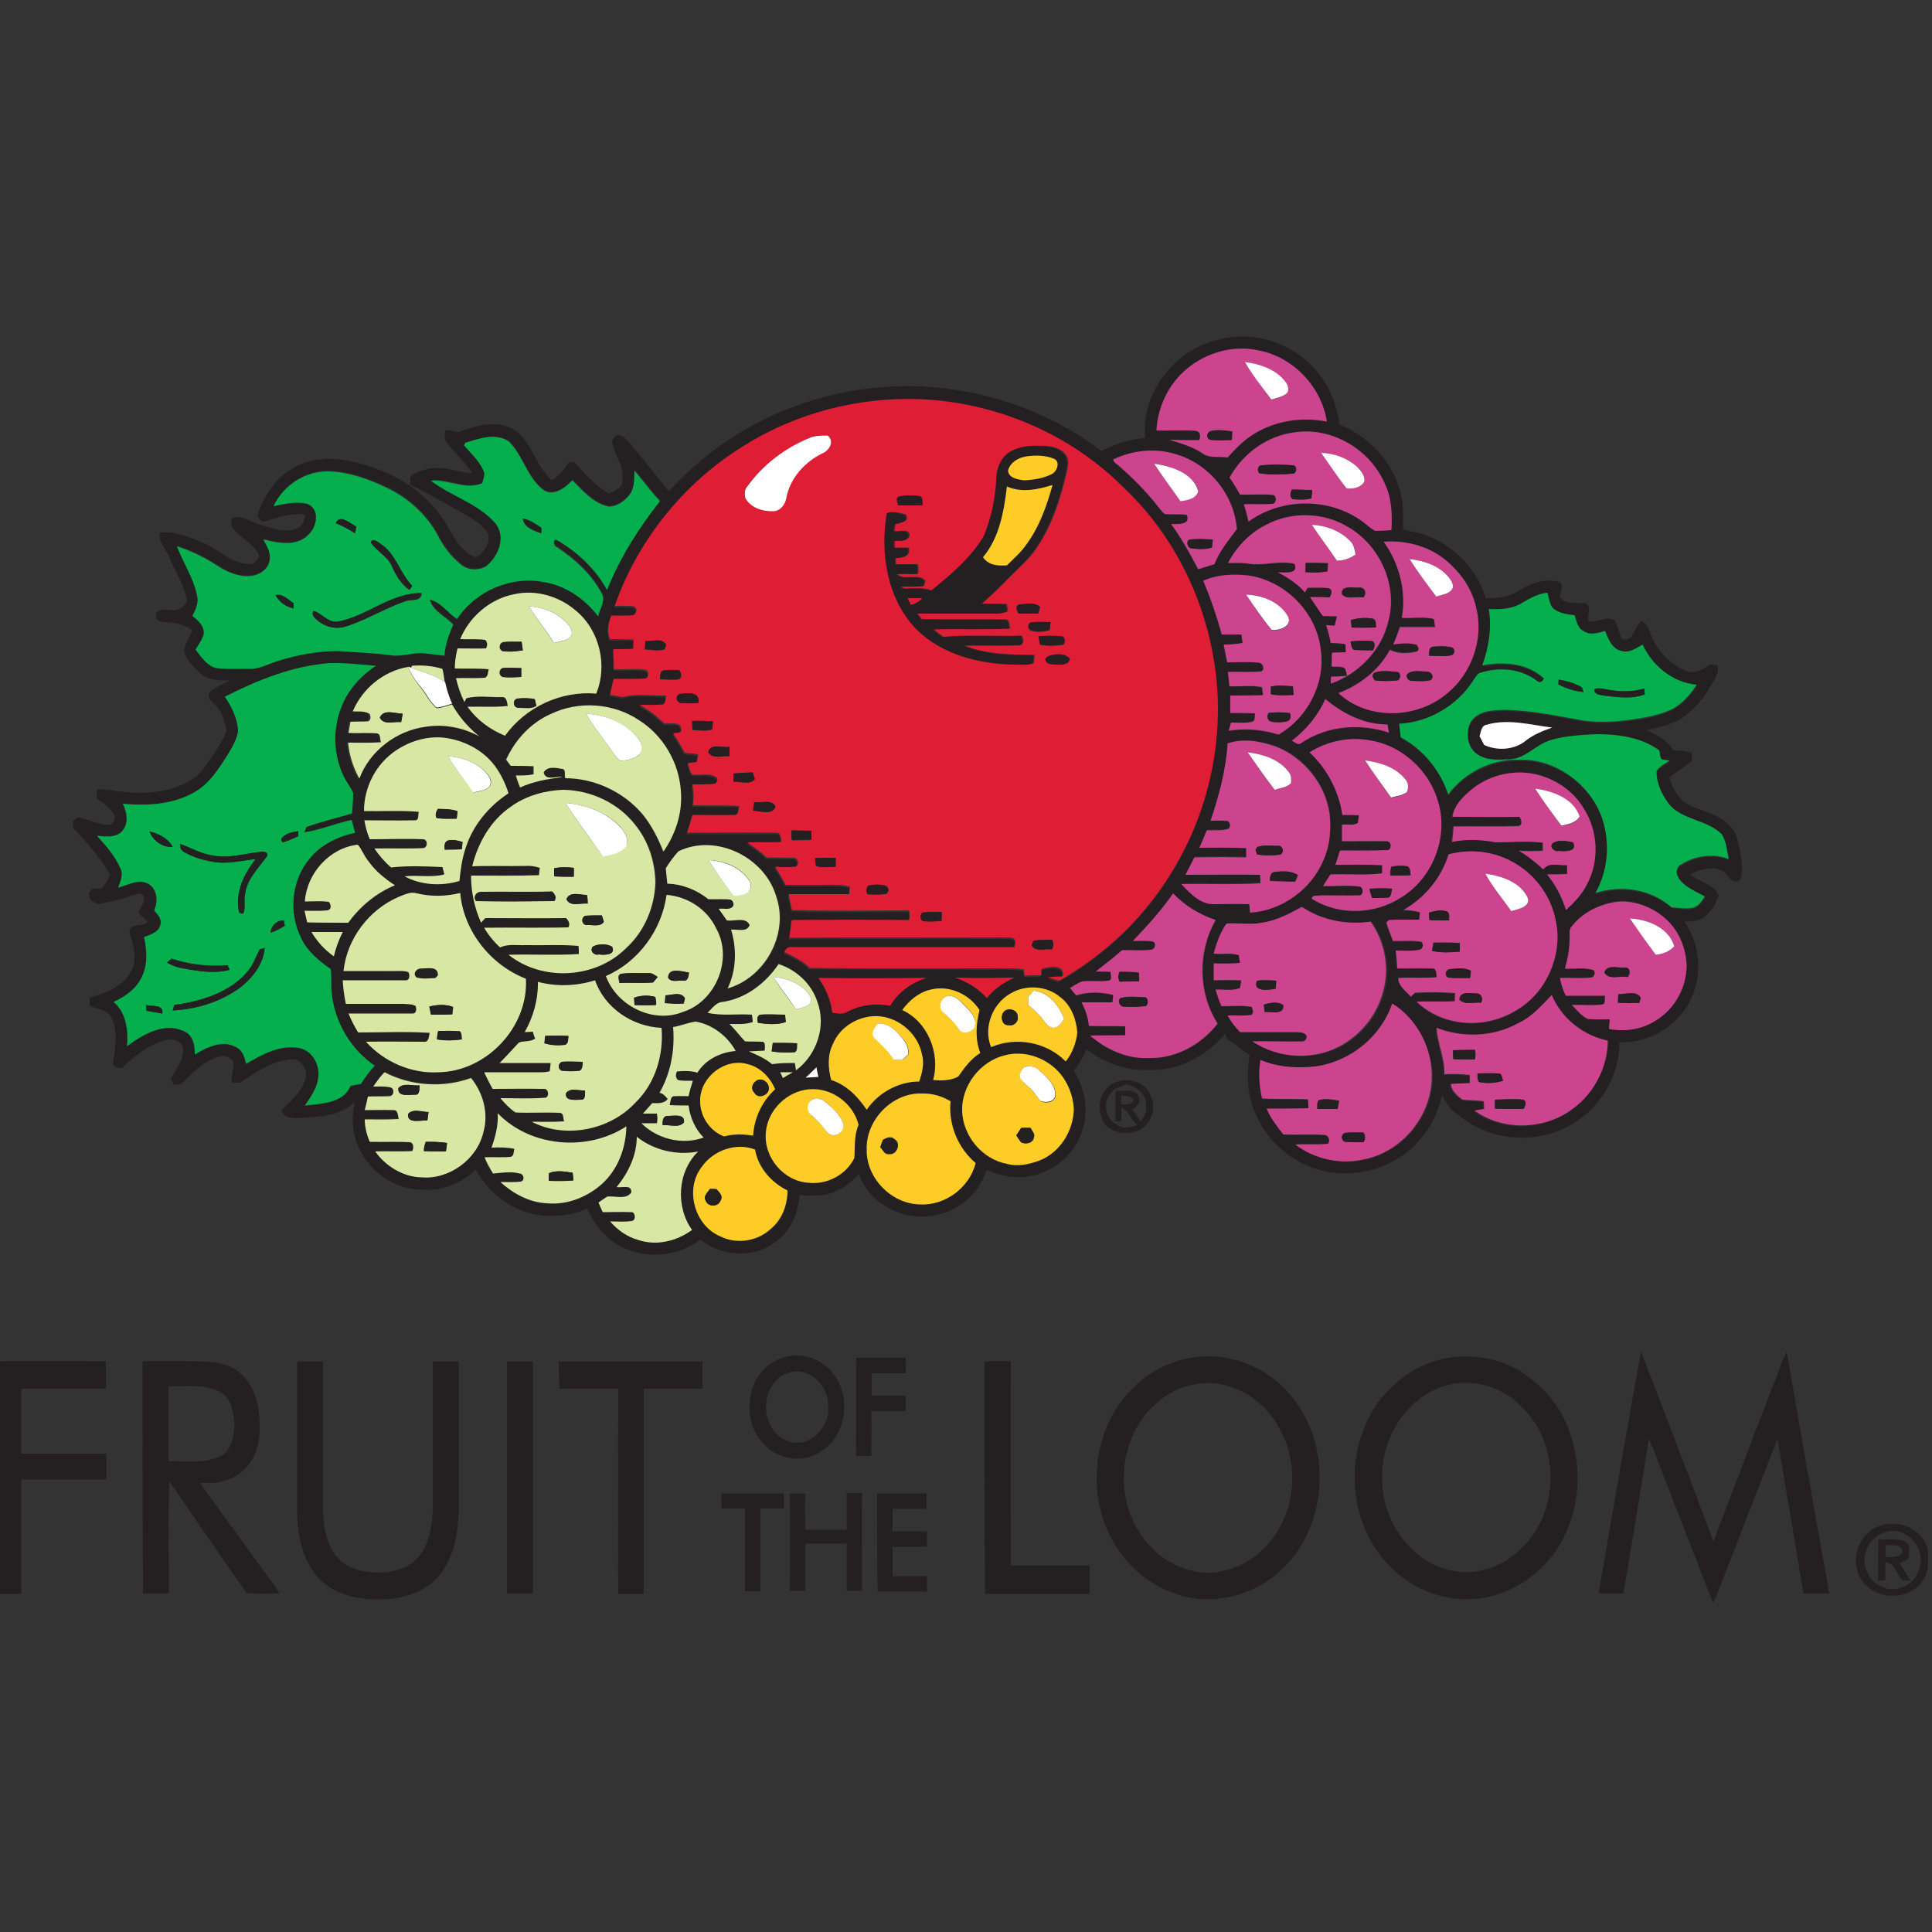 <?xml version="1.0" encoding="utf-8"?>
<!-- Generator: Adobe Illustrator 19.1.0, SVG Export Plug-In . SVG Version: 6.00 Build 0)  -->
<svg version="1.1" id="Layer_1" xmlns="http://www.w3.org/2000/svg" xmlns:xlink="http://www.w3.org/1999/xlink" x="0px" y="0px"
	 viewBox="0 0 500 500" style="enable-background:new 0 0 500 500;" xml:space="preserve">
<rect x="0" y="0" width="500" height="500" fill="#333333" stroke="none"/>
<style type="text/css">
	.st0{fill:#242021;}
	.st1{fill:#CC448E;}
	.st2{fill:#FFFFFF;}
	.st3{fill:#DF1D35;}
	.st4{fill:#05AF4E;}
	.st5{fill:#FDCC26;}
	.st6{fill:#D8E7A4;}
</style>
<g>
	<path class="st0" d="M314.9,88c8.4-2.4,18,0.1,24.2,6.3c4.3,4.1,6.8,9.8,7.6,15.6c7.2,2.9,13.2,9,15.4,16.5c1.2,3.2,1,6.6,1,9.9
		c-0.2,1.2,1.2,1,1.9,1.2c9.1,1.5,16.9,8.5,19.5,17.3c2.9,0.1,6-0.3,8.5-1.9c2.9-1.8,6.5-3.2,10-2.4c2.1,0.3,0.9,2.8,0.6,4
		c1.6,2.1,4.3,1.4,6.5,1.6c2.1,0.6,0.5,3.2,1,4.7c2.4,0.4,4.7-1.6,6.9-0.2c0.6,1.6,1.1,3.1,1.6,4.7c3.3,1.2,3.2-3.3,5.3-4.6
		c0.7,0.6,1.6,1.1,1.8,2.1c1.5,4.7,4.9,8.9,9.6,10.8c2.1,1,4.4-0.2,6.1-1.6c0.5,0,1.5,0.1,2.1,0.2c0.5,2.2-1,4-2,5.7
		c-1.5,2.6-3.5,5-5.8,6.9c-3,2.5-7,3.5-10.7,4.1c2.6,1.3,5.6,2.5,7,5.3c1.6,0,3.2,0.2,4.8,0.6c-0.1,0.9,0.5,2.1-0.5,2.6
		c-1.7,1.3-3.6,2.5-5.3,3.7c0.9,3.3,2.9,6.7,6.4,7.8c4.3,1.6,9.9,3.2,11.2,8.2c0.7,3.4,1.9,7.1,0.7,10.6c-1.5,1.4-2.8-0.6-3.7-1.7
		c-2.6-2.2-6.4-1.1-9.2,0.3c2.3,2,6,2.4,7.4,5.4c-0.8,2.3-2,4.6-4.1,5.9c-1.5,0.7-3.2,1-4.8,0.9c3.9,5.5,4.7,13,2.1,19.2
		c-3,7.4-10.9,12.4-18.9,12c0,7.7-3.9,15.3-10.1,19.8c-7.5,5.7-18.4,6.5-26.8,2.2c-2.5-1.2-4.6-3-6.8-4.7c-0.9-1.1-1.5-2.3-2.2-3.5
		c-1.6,7.2-6.2,13.7-12.8,17.1c-6.6,3.6-14.9,4.1-21.8,1.2c-8-3.3-14.1-10.9-15.4-19.5c-0.4-3.1-0.3-6.2,0.2-9.3
		c-2-1.2-3.7-2.9-5.8-4c-0.1-0.4-0.4-1.1-0.5-1.5c-4.9,5.8-12.2,9.8-19.9,9.4c-5.8,0.3-11.4-1.9-16-5.3c-0.9,1.9-1.9,3.8-3.3,5.4
		c2.8,4.6,4,10.3,2.2,15.5c-1.8,6-7.1,10.7-13.2,11.8c-3.9,0.9-8,0-11.6-1.5c-1.9,6.1-7.3,10.8-13.7,11.8
		c-7.9,1.5-16.7-3.1-19.3-10.8c-2.4,2.8-5.7,5-9.5,5.5c-2,0.2-4,0.1-5.9,0c-0.3,4.8-2.4,9.5-6.5,12.3c-5.6,4.2-13.8,3.5-19.2-0.8
		c-5.1,3.9-12.1,5-18.2,2.8c-5-1.7-9-5.9-11-10.8c-6.3,2.7-13.9,2.6-19.9-0.9c-3.9-2.1-6.8-5.5-9-9.2c-3.5,3.4-8.4,5.5-13.4,5.2
		c-6.1,0.2-12.1-3.2-15.4-8.3c-2.9-4.2-3.7-9.7-2.4-14.5c-3.6,3.7-9.1,3.9-13.9,4.2c-1.9,0-4.6,0.4-5.1-2c2.3-2.4,5.2-4.6,6.1-8
		c0.9-2.5-1.3-5.7-4-5.1c-4.8,0.5-9,3.4-12.9,6c-0.7,0-1.4,0-2.1-0.1c-0.3-1.9,0.9-3.9,0.2-5.7c-0.8-0.6-1.8-1.3-2.9-1.1
		c-4.1,0.9-7.1,3.9-9.9,6.8c-0.6,0.8-1.7,0.6-2.5,0.5c-0.2-0.4-0.5-1.1-0.7-1.4c1.2-2.4,3.2-4.6,3.2-7.4c0.1-2.3-2.8-3.2-4.6-2.6
		c-4.4,1.2-8.1,4.1-11.3,7.3c-1-0.1-2.5-0.3-2.2-1.7c0.6-3.8,1.3-8-0.5-11.5c-1.1-2.1-3.7-2.1-5.6-3.1c0-0.5,0-1.5,0-2
		c3.9-1.2,8.4-2.6,10.5-6.5c2.1-3.2,0.8-7.1-0.2-10.4c-0.1-2.5,3.4-1.3,4.7-2.7c-0.8-0.8-1.6-1.6-2.4-2.4c0.6-1.5,2.7-4,0.6-5
		c-2.6,0.5-5,1.6-7.6,2.1c-1.5,0.1-3.1,1.2-4.4,0.2c-1.2-0.4-1.9-2-1-3c0.7-0.9,1.9-0.4,2.8-0.5c1-1,1.7-2.2,2.3-3.5
		c-2.4-4.7-6.1-8.4-9.6-12.3c0-0.4,0-1.3,0-1.7c0.3-0.3,0.9-0.7,1.3-1c2.8,0.5,5.5,2.2,8.4,1.9c0.9-0.5,1.3-1.5,1-2.5
		c-1.1-1.8-2.8-3.1-4.5-4.2c0-0.8-0.1-1.5-0.1-2.3c2.3-0.4,4.6,0.4,6.8,0.5c5,0.6,10.3,0.3,15.1-1.7c2.3-1,4.5-2.4,5.9-4.5
		c2.2-3.1,4.5-6.1,5.9-9.7c-0.7-2.1-1-4.6-2.7-6.2c-0.9-1-2.4-1.8-1.9-3.4c1.4-1.6,3.6-2.2,5.4-3.3c-2.8,0.1-6-0.1-8.1-2.2
		c-1.5-1.6-3.4-3.2-3.7-5.4c0-2,1.5-3.6,2.1-5.4c-1.9-1.3-4.1-2-6.3-2c-1.2-0.1-3.3-0.1-3.1-1.8c0-1.9,2.5-1.5,3.8-1.4
		c1.9,0.3,3.6-0.8,4.2-2.5c-0.7-4-3.1-7.5-4.6-11.2c-0.8-2.2-3-3.9-2.4-6.4c4.1-0.3,8,1.3,11.7,2.9c4,1.9,7.5,5.6,12.3,5.3
		c0.9-0.8,2.2-1.7,1.3-3.1c-1.9-2.5-4.8-4.2-6.8-6.6c0-0.5,0-1.6,0-2.1c2.5-1.2,4.8,0.9,7.2,1.5c3.1,0.9,6.5,2.4,9.7,1.1
		c1.5-0.6,2-2.2,2.2-3.6c-3.6-0.6-7.1,0.8-10.5,1.7c-1,0.4-1.3-0.8-1.9-1.3c1.7-6.2,6.2-11.9,12.4-13.9c5.9-2,12.2-0.6,17.8,1.4
		c7.6,2.6,14.5,7.4,18.6,14.4c2,3.4,3.9,7.4,7.8,8.8c2-1.3,3.9-3.7,3.1-6.2c-1.8-3-5.1-4.3-7.9-6.1c-4-2.2-8-4.5-12.2-6.5
		c0-0.9-0.4-2.2,0.7-2.7c2.9-1.7,6.5-2.1,9.8-1.3c1.8,0.4,3.6,0.9,5.5,0.9c-1.9-2.9-4.6-5.2-6.7-8c-0.8-0.8-0.3-2-0.3-3
		c1.1-0.1,2.1,0.1,3.1,0.5c4.7-1.7,10.4-3.5,15-0.5c4.5,3.2,5.3,9.4,9.5,12.8c2.1-0.9,3.1-2.9,4.4-4.6c0.8-0.1,1.7,0,2.1,0.7
		c2.5,2.8,5,5.7,8.4,7.4c1.3-0.7,3-1.1,3.3-2.8c0.8-3.4-1.5-6.5-2.4-9.7c-0.5-1,0.1-2,1-2.5c1.6-0.3,2.7,1.2,3.6,2.2
		c3.4,4.1,6.6,8.2,9.9,12.3c13-14.5,31.3-24,50.5-26.5c21.5-3,44.1,2.9,61.5,16c3.5-1.9,7.4-3,11.3-3.4
		C295.2,101.9,303.8,90.7,314.9,88 M307.1,95.5c-4.7,3.9-7.6,9.9-7.9,16c3.4,0.1,6.9-0.2,10.3,0.1c1.2,0.3,1.1,1.5,0.8,2.4
		c-2.6,0-5.2,0-7.8-0.1c3,0.8,6,1.7,8.6,3.5c1.9,1.4,4.3,0.7,6.5,1.1c2-2.2,4-4.4,6.5-5.9c5.6-3.7,12.7-4.8,19.2-3.4
		c-1.4-9-8.7-16.7-17.6-18.4C319.3,89.2,312.2,91.2,307.1,95.5 M192.3,115.5c-15.5,9.5-27.4,24.6-33.4,41.7c1.6,0,3.3-0.1,4.9,0.1
		c1.2,0.5,0.7,1.6,0,2.3c-1.9,0.2-3.8,0.1-5.8,0.1c-0.7,2-1.2,4.1-0.3,6.1c2,0,4.1,0,6.1,0.1c0,0.6-0.1,1.8-0.1,2.4
		c-1.7,0-3.5,0-5.2,0.1c0.1,1.7,0.2,3.4,0.2,5.2c2.6,0.1,5.3-0.2,7.9,0.1c1.3,0.1,1.3,2.2,0,2.3c-2.7,0.3-5.3,0-8,0.1
		c-0.3,1.4-0.6,2.7-0.9,4.1c1.1,0.2,2.2,0.4,3.3,0.6c3.6-1,7.5-0.3,11.2-0.4c-0.1,0.8,0.1,1.8-0.8,2.3c-2,0.2-4.1,0.1-6.1,0.1
		c2.3,1.3,4.5,2.9,6.4,4.8c1.4,0.2,4.2-0.6,4.4,1.4c0.3,1.3-1.3,1-2.1,1.2c1.1,1.6,2.1,3.3,3,5c1.2,0.1,2.4,0.3,3.5,0.4
		c-0.1,0.7-0.2,1.3-0.4,2c-0.8,0.1-1.5,0.2-2.3,0.3c0.4,0.9,0.5,2,1.1,2.9c2.2,0.3,4.8-0.6,6.6,1c0,0.9-0.5,1.4-1.3,1.5
		c-1.7,0.1-3.5,0-5.2,0.1c0.3,1.8,0.4,3.6,0.1,5.4c4,0.1,8.1-0.1,12.1,0.2c-0.3,0.8-0.1,2.4-1.4,2.3c-3.6,0.1-7.2,0-10.8,0
		c-0.4,1.5-0.9,3.1-1.4,4.6c7.7,0.1,15.4,0,23.1,0c1.3-0.1,1.2,1.5,1.3,2.4c-2.9,0.1-5.9,0-8.8,0.1c1.7,1.2,3.5,2.4,5,3.9
		c2.3,0.1,4.6,0,6.9,0.1c1.3-0.2,1.7,1.9,0.5,2.3c-1.7,0.3-3.5,0.1-5.2,0c1,1.5,1.9,3.1,2.7,4.7c3.3,0,6.6,0,9.9,0
		c2.3,0,4.6-0.2,6.8,0.5c0,0.5-0.1,1.5-0.2,1.9c-5.2,0.1-10.4,0-15.7,0c0.3,1.4,0.5,2.8,0.9,4.1c10.1,0.3,20.2,0.1,30.3,0.1
		c0.2,0.8,0.1,1.7,0,2.5c-10.1,0-20.2-0.1-30.4,0c-0.1,1.5-0.3,3.1-0.6,4.6c18.6-0.2,37.2,0,55.8-0.1c0.9,0.1,2.3-0.2,2.7,0.9
		c-0.1,0.4-0.2,1.2-0.2,1.6c-19.1-0.1-38.3,0-57.4,0c-1-0.2-1.9,0.4-2.2,1.3c2.4,1.1,4.8,2.2,6.6,4.1c15.6,0.1,31.2,0,46.8,0.1
		c2.9,0,5.7-0.2,8.6,0.3c0,0.4,0.2,1.2,0.2,1.6c1.4,0,2.9-0.1,4.3-0.1c0-0.4,0-1.2,0-1.6c1.9-0.7,6.2-1.4,5.5,1.9
		c-1.3,0.1-2.6,0.2-3.9,0.2c1,0.3,2,0.6,3,0.9c4.4-2.5,8.6-5.5,12.5-8.7c15.7-13.1,26-32.4,28.1-52.7c2.8-24.2-6.2-49.6-24-66.3
		c-13.8-13.9-33.1-22-52.6-22.8C222.1,102.7,205.9,107,192.3,115.5 M318.2,123.6c1,1.4,1.8,2.9,2.7,4.4c2.9,0.1,5.7-0.2,8.6,0.1
		c1,0.3,1,2.2-0.2,2.3c-2.5,0.2-5,0-7.4,0.1c0.4,1.5,0.8,3,1.2,4.5c8.4-6.2,20.9-6.3,29.4-0.1c1.2,0.8,2.2,1.8,3.4,2.5
		c1.4,0,2.8-0.2,4.2-0.2c0.2-4.1,0.1-8.3-1.7-12c-3.8-8.9-13.7-14.8-23.4-13.3C327.9,112.7,321.7,117.4,318.2,123.6 M120.4,114.6
		c0,0.1-0.1,0.4-0.2,0.5c1.8,2.1,3.9,3.9,5,6.5c0.6,1.1-0.1,2.2-0.3,3.3c-4.4,1.8-8.8-1.1-13.3-0.7c5.2,4.1,12,5.9,16.5,10.8
		c3.1,3.6,1,9-2.4,11.5c-1.9,1-4.5,0.9-6.2-0.5c-2.6-2.1-4.6-4.8-6.2-7.8c-2.9-5.3-7.5-9.5-13-12.1c-4.8-2.3-10-4.2-15.4-4.3
		c-5.9,0-11.5,3.7-14,9c2.8-0.6,5.8-1.3,8.7-0.6c3.3,1.2,2.6,5.8,0.5,7.8c-3,3.4-8,2.4-11.9,1.4c0.9,1.6,2,3.3,1.7,5.2
		c-0.2,2.6-2.8,4.2-5.2,4.3c-3.1,0.3-5.9-1-8.4-2.7c-3.2-2.1-6.8-3.8-10.4-5c1.7,4.3,4.4,8.3,5.2,12.8c0.4,1.9-0.4,3.6-1.2,5.2
		c1.4,1.2,3.1,2.7,2.9,4.8c-0.4,1.4-1.3,2.7-2.1,3.9c1.5,2.1,3.3,4.8,6.2,4.9c2.4,0.2,4.9,0,7.3,0.1c2.8,0.2,5.3-1.4,8-2.1
		c4.9-1.5,10.1-2.5,15.2-2.5c4.7,0.3,9.3,0.5,14,1.1c2.9,0.4,5.7-0.7,8.6-0.5c1.7,0.1,3.4,0.4,5.1,0.6c0.3-2.8,1.2-5.4,2.3-8
		c-2-2.2-5.3-3.5-6.1-6.5c3,0.6,4.6,3.5,7.1,5c4.8-7.3,14.1-11.3,22.7-9.5c5.6,0.9,10.5,4.3,13.8,8.8c0.4-2,2.1-4.2,0.8-6.1
		c-2.7-4.9-6.9-8.8-11.5-11.8c-1.1-0.3-1-2.6,0.4-1.6c5.2,3,9.7,7.4,12.6,12.7c3.3-8.4,8.2-16,13.7-23c-2.3-2.5-4.4-5.3-6.6-7.9
		c-0.1,2.2,0.1,4.6-1.4,6.4c-1.3,1.6-3.3,3-5.4,2.9c-3.9-0.9-6.6-4.1-9.3-6.8c-1.8,2-4.8,4.3-7.5,2.5c-4.2-3.1-5.3-8.8-8.9-12.5
		C128.3,112,124,113.5,120.4,114.6 M288.1,118.9c0.1,0.6,0.7,1.1,1.1,1.5c3.9,3.3,7.4,6.9,10.5,10.9c0.5,0.6,1,1.3,1.7,1.8
		c1.9,0.2,3.7,0,5.6,0.2c1.3,2.6-2.4,2.5-4,2.4c2.6,3.7,4.9,7.6,7,11.7c1.4-0.4,2.8-0.9,4.2-1.3c1.3-3.4,3.7-6.2,5.8-9.1
		c-0.7-9.1-7.6-17.2-16.3-19.5C298.6,115.9,293,116.6,288.1,118.9 M327.5,135.9c-4.2,2.1-7.5,5.7-9.6,9.9c1.6,0,3.2-0.1,4.9,0.1
		c4.1,0.8,8.2-0.8,12.3,0.1c1.3,2.8-2.6,2.2-4.3,2.2c2.6,1.3,5.1,2.9,7,5.2c0.2-0.4,0.5-0.8,0.7-1.2c1.8,0,3.7-0.1,5.5,0.1
		c1.1,0.5,0.7,1.6,0.2,2.4c-1.7-0.1-3.4-0.1-5.1-0.1c1.1,1.6,2.2,3.2,3.3,4.9c1.2,0,2.5,0.1,3.7,0.1c-0.2,0.8-0.4,1.6-0.6,2.4
		c-0.5,0-1.6-0.1-2.2-0.1c0.5,1.5,0.9,3,1.2,4.6c1.3,0,2.5,0.1,3.8,0.3c0,0.5,0.1,1.5,0.1,2.1c-1.2,0-2.4,0.1-3.6,0.1
		c0,1.2-0.1,2.4-0.1,3.6c1.1,0.2,2.5-0.2,3.5,0.5c0.1,0.5,0.3,1.4,0.5,1.9c-1.4,0.1-2.8,0.1-4.1,0.2c0,0.6-0.1,1.2-0.1,1.8
		c7.2-2.5,13.2-8.7,14.9-16.2c2.4-9.2-2.2-19.6-10.4-24.3C342.6,132.5,334.1,132.3,327.5,135.9 M358.1,140.2
		c4,5.6,5.9,12.7,4.7,19.5c2.8,0.2,5.6-0.4,8.3,0.3c0.1,0.5,0.2,1.6,0.3,2.1c-3.1,0-6.1,0-9.1,0c-0.5,1.5-1.1,3-1.7,4.5
		c2-0.3,4.1-0.5,6.1,0.1c0.1,0.3,0.4,0.9,0.5,1.1l-0.4,0.6c-2.3,0.6-4.9,0.7-7.1-0.4c-2.8,5.3-7.7,9.2-13.3,11.2
		c7.6,7.1,20.4,6.7,28.2,0c6.2-5.1,9.4-13.9,7.5-21.8c-0.8-4.3-3.3-8.3-6.5-11.3C371.1,141.8,364.4,139.7,358.1,140.2 M311.4,150.3
		c1.9,4.5,3.5,9.2,4.7,14c1.7,0,3.4,0,5.1,0c0.1,0.7,0.2,1.4,0.3,2.2c-1.6,0.3-3.2,0.3-4.9,0.4c0.3,1.5,0.6,3,0.9,4.6
		c2.8,0,5.6-0.2,8.3,0.1c1.1,0.2,1.6,2.2,0.1,2.3c-2.7,0.2-5.5,0-8.2,0.1c0.2,1.2,0.3,2.4,0.4,3.7c2.8,0,5.6-0.3,8.4,0.2
		c0.1,0.5,0.2,1.6,0.3,2.1c-2.8,0.2-5.6,0.1-8.5,0.1c0,1.5,0,3,0,4.5c2.1,0,4.3,0.1,6.4,0.1c-0.2,0.8,0.2,1.9-0.8,2.2
		c-1.8,0.4-3.6,0.2-5.4,0.2c-0.2,0.7-0.4,1.4-0.6,2.1c4.3-0.7,8.7-0.3,12.9,1c7.6-4.3,12.2-13.3,10.9-22.1
		c-1.1-9.6-9.3-17.9-18.9-19.1C318.9,148.5,314.9,148.6,311.4,150.3 M133,153.8c-6.2,1.2-11.6,5.8-13.9,11.7c2.1,0,4.3-0.2,6.5,0.2
		c0.5,0.7,0.6,1.4,0.2,2.2c-2.5,0.1-4.9,0-7.4,0c-0.4,1.7-0.6,3.4-0.7,5.2c2.9,0,5.9-0.1,8.8,0.2c-0.3,0.7-0.1,2-1.1,2.2
		c-2.5,0.2-4.9,0-7.4,0.1c0.5,2.1,1.2,4.2,2.2,6.2c0.1-0.3,0.4-0.7,0.5-1c2.9-0.8,6.1-0.2,9.2-0.3c1.3-0.1,1.3,1.4,1.5,2.3
		c-3.5,0.3-6.9,0.1-10.4,0.2c2.4,3.4,5.8,5.9,9.7,7.5c5.3-7.3,14.5-11.7,23.6-10.9c3-7.3,0.9-16.5-5.3-21.5
		C144.7,154.3,138.7,152.5,133,153.8 M394,156c-2.6,1.6-5.7,1.8-8.6,1.9c0.8,4.9,0,9.9-1.7,14.6c5.4-1.1,11.8-0.7,16,3.4
		c-0.5,1-1.2,1.1-2.1,0.4c-4.2-3.1-9.9-3.4-14.7-1.8c-0.7,0.5-1.1,1.3-1.6,2c-4.1,6.5-11.5,10.7-19.1,11.1c0.1,1.2,0.3,2.3,0.4,3.5
		c5.8,3.1,10.2,8.5,12.3,14.8c4.1-5.7,11.1-9,18.1-9c9.7-0.4,19,6.5,21.9,15.7c1.9,6.2,1.3,13.1-1.9,18.8c6.6-2.2,14.4-1,19.7,3.7
		c1.8,0,3.7,0.5,5.5,0.1c1.5-0.3,2.2-1.8,3.1-2.9c-2.3-1.3-5-2.3-6.6-4.5c-0.8-1-1-2.6,0-3.5c3.7-2.6,8.6-3.3,12.8-1.7
		c-0.5-2.1-0.6-4.5-1.8-6.4c-3.9-3.9-10.5-3.6-13.9-8.1c-1.6-2.4-3.1-5.3-3-8.3c0.8-1.2,2.2-1.9,3.4-2.7c-0.4,0-1.3-0.1-1.8-0.2
		c-0.9-0.4-0.6-1.6-0.9-2.4c-4.7-3.4-10.6-4.2-16.2-4.2c-3.9,0.2-8,0.3-11.8,1.5c-3.9,1.1-6.6,4.9-10.8,5c-2.7,0-5.7,0.4-8.1-1.2
		c-2.8-1.8-3.4-5.9-1.8-8.6c1.9-2.8,5.6-2.9,8.6-3c7,0.1,13.8,1.6,20.7,2.8c3.6,0.5,7.3,0.3,10.9-0.1c3.8-0.5,7.7-1,11.2-2.6
		c3-1.4,5.2-4,7-6.6c-6.2-0.5-11.5-4.9-14-10.4c-1.6,1-3.3,2.2-5.3,1.7c-2.6-0.4-3.6-3.1-4.4-5.2c-1.8,0.5-3.9,1.2-5.6,0
		c-1.6-0.8-1.8-2.6-2.3-4.1c-2-0.2-4.2-0.4-5.7-1.9c-0.9-1.1-1-2.6-1.3-3.9C398.1,153.6,396,154.8,394,156 M58.2,180.3
		c1.8,2.7,3.2,5.7,3.4,9c-0.3,2.2-1.5,4.1-2.6,6c-2.5,3.8-5,7.8-9,10c-5.5,3-12.1,3.4-18.2,2.8c1,2.2,1.6,5.2-0.3,7.2
		c-1.7,1.7-4.2,1.3-6.4,1.1c2.4,2.6,4.7,5.2,6.1,8.5c0.8,1.6-0.1,3.3-0.6,4.9c2.6-0.7,5.5-2.5,8.1-0.8c2.1,1.6,2.1,4.5,1.2,6.7
		c0.9,1.1,2.1,2.3,1.6,3.8c-0.5,1.9-2.6,2.4-4.2,3.1c0.8,3.4,1,7.1-0.6,10.3c-1.4,3.1-4.3,5.1-7.3,6.5c3.3,2.8,3.8,7.4,3.5,11.4
		c4.1-3,9.4-6.2,14.6-3.9c2.4,0.9,2.9,3.8,2.9,6.1c3.1-1.9,7.2-3.9,10.7-1.9c1.7,0.8,2.2,2.6,2.6,4.3c4.1-2.4,8.7-5,13.7-4.1
		c3.6,0.7,5.5,4.7,4.9,8.1c-0.4,2.6-2,4.7-3.4,6.8c4.2-0.6,10-0.5,11.8-5.1c0.9-0.2,1.8-0.4,2.7-0.5c1.1-1.6,2.3-3.2,3.6-4.7
		c-5.8-4-9.8-10.5-11-17.5c-0.5-2.5-0.1-5-0.4-7.5c-3.1-2.2-6.1-4.7-7.7-8.1c-3.3-6.6-2.4-15.1,2.4-20.7c2.9-3.6,7.2-5.6,11.6-6.5
		c-0.3-1.1-0.6-2.2-0.9-3.3c-4.1,0.9-8.1,2.7-12.3,3.2c0.1-0.4,0.4-1.1,0.6-1.4c3.9-1.4,7.9-2.3,11.8-3.5c0.1-1.8,0.3-3.5,0.3-5.3
		c-0.7-1.6-1.9-3-2.6-4.6c-2.5-5.4-2.7-11.9-0.5-17.5c1.7-4.5,5-8.2,9-10.8c-4-0.3-7.9-0.7-11.9-0.7C75.8,172.3,66.7,176,58.2,180.3
		 M106.6,172.3l-0.3,0.6l-0.8-0.3c-6.3,1.2-11.8,5.6-14.3,11.5c1.3,0.1,2.8-0.1,4,0.5c0.4,0.7,0.4,2.1-0.7,2c-1.4,0.1-2.8,0-4.2,0.1
		c-0.2,1-0.3,2-0.5,2.9c2.5,0.1,5-0.1,7.4,0.1c1,0.2,0.8,1.5,1,2.3c-2.8,0.2-5.7,0.1-8.5,0.1c0.3,3.3,1.3,6.4,2.9,9.3
		c2.7-7.1,9.6-12.3,17.1-13.4c4.8-0.8,9.8,0.2,14,2.5c-2.9-2.3-5.3-5.1-7.1-8.3c-0.7-1.8-1.4-3.7-1.8-5.6l-0.1,0
		c-0.2-1.2-0.3-2.3-0.6-3.4C112,172.3,109.3,172.1,106.6,172.3 M334.3,191.7c0.8,0.3,1.7,1.4,2.5,0.6c6.6-4.4,15.2-5.1,22.6-2.6
		c-0.1-0.7-0.3-1.4-0.4-2.1c-6,0-11.6-2.8-16.1-6.6C341.1,185.2,338,188.9,334.3,191.7 M142.5,184.8c-5.2,2.4-9.2,6.7-11.7,11.8
		c0.3,0.4,0.9,1.2,1.2,1.6c2,0,3.9,0,5.9,0.1c0,0.5,0,1.6,0,2.1c-1.5,0.3-3.1,0.3-4.6,0.3c0.4,1,0.8,2.1,1.1,3.1
		c3.5-1.5,7.3-2.2,11-2.7c-1.6-0.3-4.4,1-4.9-1.2c0.9-1.7,3.2-1.2,4.8-0.9c1.1,0.1,0.5,1.6,0.8,2.4c7.6,0,15,3.4,19.9,9.2
		c2.5,2.9,4.2,6.3,5.5,9.8c3.2-4.6,5-10.2,4.5-15.8c-0.5-7.3-4.6-14.3-10.8-18.2C158.7,181.9,149.7,181.3,142.5,184.8 M384.6,187.6
		c-1.4,0.3-1.3,1.8-1.7,2.9c0.4,0.8,0.8,1.6,1.2,2.3c3.5,1.5,8,1.2,11-1.3c2-1.5,4.3-2.4,6.6-3.2
		C396.1,187.6,390.2,185.9,384.6,187.6 M102.5,194.2c-5.1,3.4-8.3,9.4-8.3,15.6c4.7,0.1,9.5-0.2,14.2,0.2c-0.2,0.8,0.2,2.4-1.1,2.2
		c-4.3,0.1-8.7,0-13,0c0.3,1.7,0.7,3.3,1.4,4.9c4.6,0,9.2-0.1,13.9,0c1.2,0.2,1.2,2.2-0.1,2.3c-4.2,0.2-8.4,0-12.6,0.1
		c1.2,1.8,2.7,3.4,4.3,4.9c4.4-0.5,8.9-0.3,13.3-0.1c0.1,0.5,0.4,1.4,0.5,1.9c-3.4,0.9-6.9,0.1-10.3,0.5c4.3,2.4,9.6,2.6,14.2,1.2
		c0.2-3,0.7-6,1.7-8.8c1.9-5.7,6-10.6,11-13.9c-0.8-2.4-1.8-4.8-3.4-6.9c-3.2-4.3-8.3-6.9-13.5-7.5
		C110.4,190.5,106.1,191.8,102.5,194.2 M338.9,194.7c4.6,4.2,7.6,10.1,8.5,16.3c1.4,0,2.9,0,4.3,0.1c-0.1,0.5-0.2,1.5-0.3,2
		c-1.2,0.7-2.8,0.3-4.1,0.4c0,1.4,0,2.9,0,4.3c3.9,0.1,7.7,0,11.6,0c1.3-0.1,1.3,2.5,0,2.3c-4,0.1-8.1,0-12.1,0.1
		c-0.4,1.2-0.8,2.5-1.2,3.7c4,0,8.1-0.1,12.1,0.1c0,0.5,0,1.6,0,2.1c-4.5,0.5-9,0.1-13.4,0.3c-0.6,1-1.3,2-1.9,3
		c3.1,0.1,6.1-0.3,9.2,0.1c1.3-0.2,1.4,2.5,0,2.3c-3.2,0.1-6.5,0-9.7,0c-0.7,0.1-2.3-0.3-2.4,0.9c7,4.4,16.3,4.1,23.2-0.4
		c8.3-5.1,12.4-16,9.3-25.3c-2.4-7.8-9.3-14-17.4-15.3C349.2,190.6,343.5,191.9,338.9,194.7 M317.7,192.4
		c-0.4,6.8-2.2,13.4-4.3,19.8c1.5,0,3-0.1,4.5,0.1c0.6,0.6,0.7,1.2,0.2,2c-1.8,0.6-3.8,0.3-5.7,0.4c-0.6,1.5-1.3,3-1.9,4.5
		c4,0,8.1-0.1,12.1,0.1c0,0.8,0,1.6,0,2.4c-4.5,0-8.9-0.1-13.4,0c-0.7,1.5-1.5,3-2.3,4.5c6.4,0,12.9,0,19.3,0c0,0.6,0.1,1.7,0.1,2.2
		c-6.8,0.4-13.7,0-20.5,0.2c2.3,2.4,5,5.4,8.6,5.2c3,0,6-0.1,9,0c0,0.5,0.1,1.7,0.2,2.2c8.3-0.5,16-6.1,19.1-13.8
		c1.5-3.6,1.9-7.7,1.5-11.6c-1-7.8-6.7-14.7-14-17.6C326.2,191.8,321.7,191,317.7,192.4 M381.1,204.1c-2.3,1.9-4.7,4.1-5.4,7.2
		c5.8,0,11.6,0.1,17.4,0c0.4,0.8,0.9,1.9-0.2,2.4c-5.6,0.2-11.2,0-16.9,0.1c-0.1,1.3-0.3,2.6-0.4,4c3.7-0.8,7.6-0.5,11.3,0.1
		c4.1,0,8.2-0.4,12.2,0.1c0,0.5,0,1.6,0,2.1c-2.1,0.1-4.1,0.1-6.2,0c2.3,1.4,4.4,3,6.3,4.8c1.5-1.9,4.2-0.9,6.2-1.1
		c0,0.6,0,1.7,0,2.3c-1.7,0.1-3.5,0.1-5.2,0.1c2.2,2.7,3.9,5.9,4.9,9.2c2.1-1.9,4.1-4,5.4-6.6c3.3-6.1,2.9-14-0.9-19.8
		c-2.6-4.2-6.8-7.2-11.5-8.5C392.4,199,385.9,200.4,381.1,204.1 M132.3,208.7c-5.3,3.5-8.6,9.4-9.9,15.5c4.6-0.2,9.1,0,13.7-0.1
		c1.3-0.1,2.5,0.1,3.8,0.5c0,0.5-0.1,1.4-0.2,1.9c-5.9,0.1-11.8,0-17.6,0.1c-0.1,4.2,0.8,8.4,2.6,12.2c0.4-0.4,0.8-0.8,1.1-1.2
		c7,0,13.9,0.1,20.9,0c0.7,0.7,1.1,1.5,0.6,2.4c-7.3,0.2-14.6,0-21.8,0.1c1.1,1.9,2.5,3.7,4.1,5.1c2.1-0.9,4.4-0.5,6.6-0.6
		c4.6,0.1,9.2-0.2,13.7,0.2c0,0.5,0,1.6,0.1,2.1c-6.1,0.4-12.2,0-18.2,0.2c8.8,7.1,22.6,6.2,30.5-1.8c4.7-4.3,7.3-10.6,7.5-16.9
		c-0.1-5.4-1.9-10.7-5.2-14.9c-4.4-5.7-11.5-9-18.7-9.1C141,204.6,136.2,205.9,132.3,208.7 M78.9,233.3c2.1,0,4.2-0.2,6.3,0.2
		c0.6,0.7,0.7,2-0.4,2.2c-2,0.2-3.9,0.1-5.9,0.1c0.2,1,0.5,2,0.7,3c3.5,0.1,7,0,10.6,0.1c3-4.3,7.2-7.7,12.1-9.7
		c-2.7-1.7-5.2-3.6-6.9-6.3c-1-1.3-1.6-2.9-2.7-4.2C85.3,219.4,79.4,226,78.9,233.3 M175.6,220.3c-1.2,1.3-2.3,2.8-3.1,4.4
		c0,1.3,0.3,2.6,0.4,4c3.8,0.1,7.6,1.6,10.6,4c1.9,0,3.8-0.1,5.7,0.1c0.7,0.4,0.9,0.9,0.8,1.6c-0.8,1.3-2.6,0.6-3.8,0.8
		c0.7,1,1.4,2,2.1,3c1.9,0.4,4.9-1,5.9,1.2c-0.7,2-3.2,1-4.8,1.2c1.6,4.9,1.4,10.5-0.9,15.2c9.7-2.7,15.9-14.1,12.6-23.7
		C198,221.9,185.3,215.6,175.6,220.3 M374.9,221.1c-1.9,6.1-6.3,11.3-11.7,14.6c1.5,0,2.9,0.1,4.3,0.6c0,0.5-0.1,1.4-0.2,1.9
		c-2.6,0.1-5.2-0.1-7.8,0.1c-0.2,0.2-0.5,0.5-0.7,0.6c0.4,1.7,1.2,3.2,1.7,4.8c2.4,0,4.9-0.2,7.3,0.2c0.8,0.6,0.4,1.9-0.5,2.1
		c-2,0.3-4.1,0.2-6.1,0.2c0.2,1.5,0.3,3,0.4,4.6c2.9,0.1,5.9-0.1,8.8,0c1.4-0.2,1.2,1.4,1.4,2.3c-3.3,0.2-6.6,0-9.9,0.2
		c-0.1,2,2,3.3,3.2,4.8c0.3-0.3,0.8-0.8,1.1-1c3.5-0.2,7-0.2,10.4,0.1c0,0.5,0,1.6-0.1,2.1c-3.3,0.2-6.6,0-9.9,0.1
		c5,4.9,12.7,6.5,19.4,4.9c5.3-1.3,10.2-4.6,13.3-9.2c3.2-4.9,4.7-11,3.3-16.8c-1.3-6.6-5.8-12.4-11.8-15.4
		C386,220.1,380.2,219.7,374.9,221.1 M103.2,232.1c-7.7,3.3-13.4,10.9-14.3,19.2c4.6-0.1,9.1,0,13.7,0c1,0,2.1-0.1,3.1,0.3
		c0.4,0.8,0.5,2.3-0.8,2.1c-5.4,0-10.8,0-16.2,0c0,2.1,0.4,4.1,0.8,6.1c5,0,9.9,0,14.9,0c1,0,2.2-0.1,3.1,0.5c0.5,0.7,0.4,2.2-0.8,2
		c-5.5,0-11,0-16.5,0c0.7,1.7,1.5,3.4,2.5,4.9c6.2,0.1,12.3-0.2,18.5,0.1c-0.2,0.9-0.2,2.4-1.5,2.3c-5,0.1-10,0-15,0
		c4.7,5.2,11.7,8.4,18.8,7.9c12.5-0.2,23.3-11.8,22.6-24.2c-9.1-3.7-16.1-12.4-17-22.2c-3.7,0.9-7.6,1-11.2,0.1
		C106.3,230.7,104.7,231.5,103.2,232.1 M303.6,231.2c-3,4.4-6.7,8.4-10.3,12.4c1.7,0,3.4-0.1,5,0.1c1.3,0.4,0.7,2.3-0.5,2.2
		c-2.4,0.3-4.9,0.1-7.3,0.1c-2.2,1.9-4.5,3.7-6.8,5.5c1.3,0,2.6,0,3.8,0.1c0,0.7,0.6,2.3-0.7,2.3c-2.2,0.3-4.5-0.1-6.7,0.2
		c-1.1,0.4-2.1,1.1-3.1,1.7c0.5,0.6,1,1.2,1.6,1.9c3.1-1,6.5-0.9,9.6-0.1c0,0.5-0.2,1.4-0.2,1.9c-2.7,0.1-5.4,0.1-8,0
		c1,1.9,1.7,3.9,1.9,6.1c3.1,0.1,6.2,0,9.4,0.1c0,0.8,0,1.5,0,2.3c-3,0.1-6,0-9.1,0.1c4.1,3.7,9.6,6.1,15.2,5.8
		c6.9,0.2,13.6-3.5,17.8-8.9c-5-8-5.2-18.7-0.5-26.8C310.4,236.7,306.6,234.5,303.6,231.2 M172.5,231.6c-1.3,9-7.2,17.3-15.6,21
		c2.8,7.7,12.2,12.4,19.9,9.3c8.6-2.8,13.1-13.9,8.6-21.7C183.1,235.3,177.9,232,172.5,231.6 M406.8,239.7c-0.8,0.9-0.5,2.2-0.6,3.3
		c0,2.6-0.5,5.2-1.2,7.6c2.5,0.1,5.1-0.4,7.5,0.4c0.3,0.7,0.2,1.8-0.7,1.9c-2.7,0.2-5.4,0-8.1,0.1c0.3,1.6,0.8,3.1,1.5,4.6
		c3.4-0.1,6.8,0,10.2,0c-0.2,0.8,0.3,2.3-0.9,2.3c-2.6,0.3-5.2,0-7.7,0.1c1.3,1.2,2.4,2.8,4.1,3.6c1.9,0.2,3.8,0.1,5.7,0.1
		c-0.1,0.8-0.1,1.6-0.2,2.5c4.2,0.8,8.7,0.1,12.3-2.3c4.8-3,7.9-8.5,7.8-14.2c-0.2-4.4-2-8.8-5.3-11.9c-3.2-2.9-7.5-4.7-11.9-4.6
		C414.5,233.7,409.8,235.9,406.8,239.7 M326.5,238.8c-2.9,0.5-5.8,0-8.7,0.3c-1.6,2.4-2.5,5.1-3.3,7.8c2.1,0.2,4.4-0.3,6.5,0.4
		c0.1,0.5,0.2,1.5,0.3,2c-2.3,0.1-4.6,0.1-6.8,0.1c0,1.5,0,2.9,0,4.4c2.4-0.1,4.7-0.1,7.1,0c-0.1,0.5-0.3,1.5-0.3,2
		c-2,0.8-4.2,0.3-6.3,0.4c0.4,1.5,0.9,2.9,1.5,4.3c2.6,0,5.3-0.3,7.9,0.2c0.1,0.3,0.2,1,0.3,1.3l-0.3,0.7c-2.1,0.4-4.2,0.2-6.3,0.2
		c0.8,1.6,2,3,3.2,4.3c4.9,0,9.8,0,14.7,0c0.7,0.1,1.6,0,2.2,0.6c0.9,0.5,0,2-0.9,1.8c-4.3,0.1-8.5,0-12.8,0
		c6.9,4.7,16.5,5,23.6,0.7c4.6-2.8,8.3-7.3,9.9-12.5c2.1-6.4,0.9-13.7-2.9-19.2c-6.1,0.9-12.6-0.3-17.8-3.8
		C333.6,236.6,330.2,238.3,326.5,238.8 M80.6,241.2c1.5,2.5,3.4,4.6,5.8,6.3c0.5-2.2,1.3-4.3,2.3-6.3
		C86,241.2,83.3,241.2,80.6,241.2 M201.5,249.5c-3.4,4.9-8.4,8.9-14.4,9.8c-1.8,0.1-2.8,1.7-3.9,2.8c3.7,0.9,7.6,0.2,11.5,0.5
		c0,0.5,0.1,1.4,0.2,1.9c-1.9,0.7-4,0.5-6,0.5c1.5,1.4,2.6,3.1,4,4.5c1.4,0.1,2.8,0,4.2,0.1c1.3-0.2,0.9,1.6,0.9,2.3
		c-1.4,0.1-2.7,0.1-4.1,0.2c2.1,0.8,4.2,1.8,6,3.3c2-0.3,3.9-0.3,5.9-0.3c0.1,0.5,0.2,1.5,0.3,1.9c5.3-4,7.9-11.5,5.5-17.8
		C210,254.6,206.1,251,201.5,249.5 M211.8,253.1c1.8,2.7,3.1,5.7,3.6,8.9c1.3,0.2,2.8,0.5,4-0.3c3.4-1.8,7.3-2.1,11-1.5
		c2.1-3.5,5.5-5.9,9.4-7.2C230.5,253.2,221.2,253.1,211.8,253.1 M247.2,253c3.1,1.1,6.1,2.8,8.2,5.4c1.8-2.4,4.3-4.1,7.1-5.3
		C257.3,253.1,252.2,253.2,247.2,253 M139.2,254.1c0.2,4.6-1.1,9.1-3.4,13.1c0.5,0,1.6-0.1,2.1-0.1c0.2,0.4,0.5,1.3,0.6,1.8
		c-1.2,0.9-2.9,0.5-4.2,1c-1.7,1.8-3.3,3.6-5,5.3c4.4,0,8.8,0,13.2,0c0,0.5-0.2,1.6-0.2,2.1c-0.8,0.4-1.7,0.3-2.6,0.3
		c-4.8,0-9.6,0-14.4,0c0.7,1.4,1.4,2.9,2.2,4.3c4.4,0.1,8.8-0.1,13.1,0c1.4-0.3,1.7,2.4,0.3,2.3c-3.8,0.2-7.6,0-11.4,0.1
		c1.1,1.4,2.4,2.7,3.9,3.7c3.8,0.1,7.7-0.2,11.5,0.1c1,0.1,0.7,1.6,1.1,2.2c-2.8,0.2-5.6,0.1-8.4,0.1c8.7,4.5,20.2,2.2,26.8-4.9
		c5.1-5,7.4-12.3,6.8-19.4c-7.5-0.3-14.7-5.1-17.2-12.3C149.2,255.2,144,255.4,139.2,254.1 M240.9,256.1c-3.1,0.6-5.6,2.8-7.5,5.3
		c6.7,3.1,9.9,11.2,8,18.1c2.2,0.2,4.5,0.2,6.5-0.9c1.6-2.3,3.3-4.5,5.7-6.1c-1.4-3.6-1.1-7.4-0.2-11.1
		C250.9,257.4,245.7,255,240.9,256.1 M262.1,256.8c-5,2.5-7.9,9-5.5,14.2c6.4-2.8,14.3-1.2,19.3,3.7c1.8-2.2,2.7-4.8,3-7.5
		c-0.3-3.5-1.6-7.1-4.5-9.2C271,255.2,266,254.8,262.1,256.8 M392.9,264.8c-6.5,3.5-14.4,3.8-21.3,1.4c0.2,4.1,2.2,7.8,2,12
		c2.2-0.1,4.4-0.1,6.6,0.2c0,0.5,0,1.6,0,2.1c-1.6,0.1-3.3,0-4.9,0.2c0.1,1.7,1.7,3.2,3.1,4.1c1.8,0.1,3.6,0.1,5.4,0.4
		c0,0.5,0.1,1.5,0.1,2c-0.8,0.1-1.6,0.2-2.5,0.4c7.4,5.4,18.3,5,25.5-0.5c5.5-4,9-10.8,9-17.6c-6.4-1.3-12-5.8-14.5-11.8
		C398.9,260.3,396.4,263.2,392.9,264.8 M360.3,259.7c-2.9,8.6-10.8,15.1-19.7,16.4c-4.8,0.5-9.7,0.2-14.1-1.7
		c-0.6,3.3-0.3,6.7,0.4,10c3.9,0.2,7.9,0,11.9,0.2c0,0.8,0,1.5,0.1,2.3c-3.6,0.1-7.2,0-10.8,0.1c1,2.5,2.6,4.6,4.3,6.7
		c3.4,0.1,6.9-0.1,10.4,0.1c1.2,0,2,1.3,1.2,2.3c-2.8,0.2-5.7,0-8.5,0.2c5,3.8,11.8,5.3,17.9,3.8c9.4-2,16.9-10.7,17.4-20.3
		C371,271.9,366.9,263.8,360.3,259.7 M215.6,270.1c-1.5,2.9-1.3,6.3-0.5,9.3c4,1.3,6.9,4.3,9.2,7.7c3-4.4,8.2-7.2,13.6-7.3
		c0.7-2.3,1.4-4.7,0.7-7c-1.1-5.8-6.8-10.3-12.7-9.9C221.6,263.4,217.4,266,215.6,270.1 M174.2,265.8c0.5,5.9-0.6,11.8-3.6,16.9
		c0.9,0.2,1.6,0.9,2.1,1.6c-1,1.4-2.6,1.1-4,1.1c-0.8,0.9-1.6,1.8-2.4,2.7c1.2,0,2.4,0,3.6,0c0.2,0.8,0.2,1.7,0,2.5
		c-1.3,0-2.7,0-4,0c4.2,4.1,10.6,5.7,16.1,3.7c-2.2-2.3-3.5-5.2-3.9-8.3c-1.6,0-3.3,0-4.9-0.1c0.3-0.8,0.1-2.5,1.4-2.3
		c1.1-0.1,2.3,0,3.5,0c0.3-1.3,0.7-2.7,1.1-4c-1.3,0-2.6,0.1-3.9-0.2c-0.5-0.7-0.6-1.4-0.2-2.2c1.8-0.2,3.6-0.1,5.3,0.3
		c2.2-3.4,6-5.3,9.9-5.6c-2.2-3.8-6-6.8-10.3-7.6C178.1,264.6,176.2,265.5,174.2,265.8 M260.1,273.1c-6.5,1.5-11.3,7.8-11.1,14.5
		c0.2,6.5,5.2,12.5,11.6,13.7c2.8,0.8,5.8,0.1,8.5-0.9c5.3-2.2,8.7-7.7,8.8-13.3c-0.1-3.6-1.6-7.1-4-9.7
		C270.5,273.7,265,271.8,260.1,273.1 M181.2,284.5c-0.3,4.1,2.4,8.1,6.2,9.7c2.4-0.7,5-0.6,7.5-0.2c0.3-4.6,2.3-8.9,5.7-12
		c-1.3-3.1-3.8-5.7-7.1-6.5C187.8,273.7,181.4,278.6,181.2,284.5 M208.5,278.9c1.1-0.2,2.2-0.2,3.3-0.2c-0.2-0.8-0.3-1.7-0.5-2.5
		C210.4,277.2,209.5,278.1,208.5,278.9 M201.9,277.5c0.2,0.5,0.4,0.9,0.7,1.4c0.9-0.5,1.8-1,2.6-1.5
		C204.1,277.5,203,277.5,201.9,277.5 M96.6,281.2c1.5,0,2.9-0.1,4.4,0c1.2,0.2,1.2,2.2,0,2.3c-1.9,0.1-3.8,0-5.7,0.1
		c-0.3,1.2-0.5,2.4-0.8,3.5c2.5,0.1,4.9,0,7.4,0c1.3-0.1,1.1,1.5,1.4,2.3c-2.9,0.2-5.8,0.1-8.8,0.1c0,2,0.5,4,1.3,5.8
		c3.4,0,6.9-0.2,10.3,0.1c1.1,0.1,1.1,1.5,0.7,2.3c-3.2,0.2-6.4,0-9.6,0.1c2.7,3.9,7.2,6.6,12,6.7c7.2,0.6,14.3-4.7,16-11.7
		c1.4-4.8-0.1-10.1-3.2-14c-7.3,2.6-15.6,2.1-22.4-1.5C98.4,278.6,97.6,279.9,96.6,281.2 M198.2,293.1c-0.6,6.4,4.7,12.7,11.1,13.1
		c4.7,0.5,9.7-2.2,11.7-6.4c0.3-2.9-0.1-5.9,1.1-8.6c-1.5-5.6-7-9.8-12.8-9.2C203.6,282.4,198.7,287.4,198.2,293.1 M224.3,297.4
		c-0.2,7.4,6.3,14.1,13.7,14.3c6.6,0.4,12.9-4.3,14.5-10.7c-4.6-3.9-7.2-10-6.5-16c-2.2-1.3-4.8-2.1-7.4-2
		C230.9,282.7,224,289.8,224.3,297.4 M128.8,288.1c0.2,3.1-0.5,6.1-1.6,9c2,0,4-0.1,5.9,0.3c-0.2,0.7,0,1.9-1,2.1
		c-2.2,0.2-4.4,0-6.7,0.1c0.5,1.5,1.3,2.8,2.2,4.2c2.3-0.2,4.7-0.5,6.9,0c1,0.1,1.4,1.8,0.3,2.1c-1.8,0.2-3.6,0-5.3,0.1
		c3.3,3,7.5,5.2,12,5.5c5.2,0.5,10.5-1.6,14.4-5.1c4.1-3.8,6-9.3,6.2-14.8C151.9,298.1,137.3,296.9,128.8,288.1 M164.8,294.2
		c-0.1,4.8-2.2,9.4-5.3,13c1.4,0.2,4-0.9,3.8,1.4c-1.4,2-4.2,0.7-6.3,1.1c-0.7,0.5-1.5,1-2.2,1.5c0.4,0.8,0.8,1.7,1.1,2.5
		c2.4,0,4.9-0.1,7.3,0c1.3-0.2,1.4,2.3,0.1,2.3c-1.8,0.2-3.7,0.1-5.5,0.1c1.9,2.3,4.4,4.1,7.3,4.8c4.7,1.6,10,0.3,13.9-2.6
		c-4.4-6-3.8-15.1,1.6-20.3C175.2,299.1,169.3,297.7,164.8,294.2 M181.6,302c-4.6,5.9-1.9,15.3,5,18.1c4.2,2.1,9.6,1.2,13-2
		c2.9-2.4,4.2-6.2,4.3-9.9c-4.2-2.1-7.6-6-8.4-10.6C190.5,295.6,184.6,297.6,181.6,302z"/>
	<path class="st1" d="M307.1,95.5c5.1-4.3,12.2-6.3,18.7-4.8c8.9,1.7,16.2,9.4,17.6,18.4c-6.5-1.3-13.6-0.2-19.2,3.4
		c-2.5,1.6-4.6,3.8-6.5,5.9c-2.2-0.4-4.6,0.3-6.5-1.1c-2.6-1.7-5.6-2.6-8.6-3.5c2.6,0.1,5.2,0.1,7.8,0.1c0.3-0.9,0.4-2.1-0.8-2.4
		c-3.4-0.3-6.9,0-10.3-0.1C299.6,105.4,302.4,99.4,307.1,95.5 M322.2,93.7c2,3.4,4.5,6.5,6.7,9.7c1.3-0.4,2.7-0.5,3.7-1.4
		c1-0.6,0.7-2.2,0.1-3C330.3,95.6,326.1,94.2,322.2,93.7 M313.1,113.8c1.9,0.2,3.8,0.1,5.7,0c0-0.5,0.1-1.6,0.1-2.2
		c-1.9-0.2-3.9-0.6-5.8,0C312.2,112.2,312.2,113.4,313.1,113.8z"/>
	<path class="st2" d="M322.2,93.7c3.9,0.5,8.2,1.9,10.6,5.3c0.6,0.8,1,2.4-0.1,3c-1.1,0.8-2.5,1-3.7,1.4
		C326.6,100.1,324.1,97.1,322.2,93.7z"/>
	<path class="st3" d="M192.3,115.5c13.6-8.6,29.8-12.8,45.8-12.2c19.5,0.8,38.8,8.9,52.6,22.8c17.8,16.7,26.8,42.1,24,66.3
		c-2.2,20.3-12.5,39.6-28.1,52.7c-3.9,3.3-8.1,6.2-12.5,8.7c-1-0.3-2-0.6-3-0.9c1.3-0.1,2.6-0.2,3.9-0.2c0.8-3.3-3.6-2.6-5.5-1.9
		c0,0.4,0,1.2,0,1.6c-1.4,0-2.9,0-4.3,0.1c-0.1-0.4-0.2-1.2-0.2-1.6c-2.8-0.5-5.7-0.2-8.6-0.3c-15.6,0-31.2,0.1-46.8-0.1
		c-1.9-1.9-4.3-3-6.6-4.1c0.3-1,1.2-1.5,2.2-1.3c19.1,0,38.3,0,57.4,0c0.1-0.4,0.2-1.2,0.2-1.6c-0.4-1.1-1.8-0.8-2.7-0.9
		c-18.6,0.1-37.2-0.1-55.8,0.1c0.2-1.5,0.4-3.1,0.6-4.6c10.1-0.1,20.2-0.1,30.4,0c0.2-0.8,0.2-1.7,0-2.5c-10.1,0-20.2,0.2-30.3-0.1
		c-0.4-1.4-0.6-2.8-0.9-4.1c5.2,0,10.4,0,15.7,0c0-0.5,0.1-1.5,0.2-1.9c-2.2-0.7-4.5-0.5-6.8-0.5c-3.3,0-6.6,0-9.9,0
		c-0.8-1.6-1.7-3.2-2.7-4.7c1.7,0.1,3.5,0.2,5.2,0c1.2-0.4,0.8-2.5-0.5-2.3c-2.3-0.1-4.6,0-6.9-0.1c-1.5-1.5-3.3-2.6-5-3.9
		c2.9-0.1,5.9,0,8.8-0.1c-0.1-0.9,0-2.4-1.3-2.4c-7.7-0.1-15.4,0-23.1,0c0.5-1.5,1-3,1.4-4.6c3.6,0,7.2,0.1,10.8,0
		c1.3,0.1,1-1.5,1.4-2.3c-4-0.3-8.1-0.1-12.1-0.2c0.3-1.8,0.2-3.6-0.1-5.4c1.7,0,3.5,0,5.2-0.1c0.9,0,1.3-0.5,1.3-1.5
		c-1.8-1.6-4.4-0.6-6.6-1c-0.6-0.8-0.8-1.9-1.1-2.9c0.8-0.1,1.5-0.2,2.3-0.3c0.2-0.6,0.3-1.3,0.4-2c-1.2-0.2-2.4-0.3-3.5-0.4
		c-0.9-1.7-1.9-3.4-3-5c0.8-0.3,2.5,0.1,2.1-1.2c-0.2-2-3-1.2-4.4-1.4c-1.9-1.9-4-3.5-6.4-4.8c2,0,4.1,0.1,6.1-0.1
		c0.8-0.5,0.6-1.5,0.8-2.3c-3.7,0.1-7.5-0.6-11.2,0.4c-1.1-0.2-2.2-0.4-3.3-0.6c0.3-1.4,0.6-2.7,0.9-4.1c2.7-0.1,5.3,0.1,8-0.1
		c1.3,0,1.3-2.2,0-2.3c-2.6-0.3-5.3,0-7.9-0.1c0-1.7-0.1-3.4-0.2-5.2c1.7,0,3.5,0,5.2-0.1c0-0.6,0.1-1.8,0.1-2.4
		c-2-0.1-4.1-0.1-6.1-0.1c-0.9-2-0.5-4.1,0.3-6.1c1.9,0,3.8,0.1,5.8-0.1c0.7-0.7,1.2-1.7,0-2.3c-1.6-0.2-3.3-0.1-4.9-0.1
		C164.9,140.1,176.8,125.1,192.3,115.5 M209.6,113.3c-6.4,2.6-12.1,7-16.2,12.5c-0.8,0.8-0.7,2-0.5,3c1.3,2.6,4.5,3.5,7.2,3.4
		c1.8,0,3.1-1.8,3.4-3.4c0.9-5.1,4.8-9.4,9.4-11.6c1.7-0.8,3.1-3.1,1.3-4.6C212.7,112.7,211.1,112.6,209.6,113.3 M261.5,116.9
		c-2.1,1.1-3.3,3.5-3.3,5.8c-0.2,5.5-1.1,11.1-3.4,16.1c-3.4,5.7-8.5,9.9-13.6,14c-2.3-0.9-4.8-0.5-7.2-0.5
		c-0.2-0.2-0.6-0.5-0.8-0.6c2,0,4,0.1,6-0.1c0.1-0.3,0.2-1,0.3-1.3c-1.7-2.2-5.4,0.2-7.3-1.8c1.8-0.1,3.6-0.1,5.4,0
		c0.2-0.8,0.2-1.7-0.1-2.5c-1.9,0-3.8,0-5.6,0c0-0.4,0-1.3,0-1.7c1.7,0.1,4-0.3,3.3-2.6c-1.2,0-2.4,0-3.6,0c0-0.4,0-1.3,0-1.8
		c1.3-0.1,3.1,0.3,3.8-1.1c0.2-2.3-2.5-1.1-3.9-1.4c0.1-0.4,0.2-1.3,0.3-1.8c1.2-0.3,3.9-0.6,2.6-2.5c-1.5-0.3-3.1-0.9-4.6-0.4
		c-1.8,10.4,0.1,22.4,7.8,30.2c6.5,6.4,16,8.8,24.9,9c1.7-0.1,3.5,0.3,5.1-0.3c0-0.5,0.1-1.6,0.2-2.1c-6.1-0.1-12.5-0.1-18.3-2.5
		c4.9-0.1,9.9,0.1,14.8-0.1c0.9-0.6,0.5-1.6,0.2-2.4c-6.8,0.2-13.5-0.3-20.3,0.3c-0.9-0.6-1.8-1.3-2.6-2c6.6-0.2,13.3,0.1,19.9-0.2
		c-0.3-0.8-0.1-2.4-1.4-2.3c-7.2-0.1-14.3,0.1-21.5-0.1c-0.4-0.5-0.8-1-1.1-1.5c6.7,0,13.5,0,20.2,0c1.1,0,2.1-0.2,3.2-0.5
		c-0.1-0.5-0.2-1.4-0.3-1.9c-2.1,0-4.3,0-6.4-0.1c2.1-1.9,4.2-3.8,6.2-5.9c2.8-2.9,6-5.5,8.2-8.9c3.8-5.8,6-12.6,7.5-19.3
		c0.3-1.4,0.7-2.9-0.1-4.2c-1.1-1.8-3.3-2.3-5.2-2.5C267.4,115.3,264.2,115.3,261.5,116.9 M232.7,128.5c-1.1,0.3-0.3,1.6-0.3,2.3
		c2.1,0,4.2,0,6.4-0.1c-0.2-0.8,0.2-1.9-0.7-2.3C236.3,128.2,234.4,128.1,232.7,128.5 M263.8,156.4c-1.2,0.4-0.6,1.6-0.3,2.4
		c1.7,0,3.4,0,5.1,0c0.2-0.6,0.4-1.2,0.5-1.7C267.8,155.7,265.5,156.4,263.8,156.4 M266.7,161.1c-0.8,0.5-0.9,1.6,0,2.1
		c1.6,0.5,3.4,0.4,4.9-0.1c0.1-0.5,0.2-1.5,0.2-2C270.2,160.9,268.5,160.8,266.7,161.1 M268.8,164.6c0.1,0.5,0.2,1.6,0.3,2.2
		c1.8,0.4,3.7,0.4,5.5,0.1c1.3,0.3,1.2-2.5,0-2.2C272.7,164.5,270.8,164.6,268.8,164.6 M167,165.9c0,0.6-0.1,1.7-0.1,2.2
		c1.7,0.1,3.4,0.4,5.1,0c0.1-0.3,0.3-0.9,0.4-1.2C171.3,164.9,168.8,166.1,167,165.9 M271.1,169.9l-0.5,0.5c0.1,1.8,2.2,1.4,3.5,1.5
		c1.2,0,2.7,0,2.8-1.5C275.5,168.9,272.8,169.2,271.1,169.9 M171.6,173.5c-0.9,0.5-0.7,1.5-0.8,2.3c1.6,0,3.2,0.2,4.8,0
		c1.1-0.5,0.7-1.6,0.2-2.4C174.4,173.4,173,173.4,171.6,173.5 M175.9,179.6c-1.1,0.4-1,1.9,0,2.3c1.6,0.2,3.2,0.1,4.8,0
		C181.2,178.9,177.8,179.4,175.9,179.6 M179.1,186.6c0,0.6,0.1,1.7,0.1,2.3c1.7,0.1,3.4,0.3,5.1-0.1c0-0.5,0.2-1.6,0.2-2.1
		C182.8,186.6,181,186.5,179.1,186.6 M183.3,194.7c1.2,1.9,3.7,0.7,5.5,1c0-0.6,0-1.8,0-2.4C187.1,193.6,183.8,192.3,183.3,194.7
		 M189.8,200.2c0,0.5,0,1.6,0,2.1c1.8-0.1,4.3,0.9,5.5-0.7c-0.1-0.4-0.4-1.3-0.6-1.7C193.1,200,191.4,200,189.8,200.2 M195.2,207.6
		c-0.1,0.5-0.2,1.6-0.3,2.2c1.8,0.1,4.9,1.3,5.8-1C199.8,206.7,196.9,207.9,195.2,207.6 M204.9,214.9c-0.2,0.8-0.1,1.7,0,2.6
		c1.7,0,3.4-0.1,5-0.1c0-0.8,0-1.6,0-2.3C208.2,215,206.5,214.9,204.9,214.9 M210.9,222.1c0.1,0.5,0.2,1.5,0.2,2
		c1.6,0.6,3.4,0.2,5.1,0.2c0-0.6,0-1.8,0-2.3C214.5,222,212.7,222,210.9,222.1 M224.7,229.2c-0.5,0.7-0.6,1.4-0.2,2.2
		c1.6,0.1,3.3,0.2,4.9-0.1c0.7-0.7,0.7-1.3,0-2C227.9,228.8,226.2,228.9,224.7,229.2 M239.2,238.4c1.5,0.2,3,0,4.5,0
		c0-0.6,0-1.7,0.1-2.3c-1.5,0-3-0.1-4.5,0.1C237.9,236,238,238.5,239.2,238.4 M267.4,243.5c-0.1,0.3-0.3,0.9-0.4,1.2
		c1,1.8,3.6,0.7,5.3,1c0.3-0.8,0.3-1.7,0-2.5C270.7,243.3,269,243.2,267.4,243.5z"/>
	<path class="st0" d="M313.1,113.8c-0.9-0.5-0.9-1.6,0-2.1c1.8-0.6,3.9-0.2,5.8,0c0,0.5-0.1,1.6-0.1,2.2
		C316.9,113.9,315,114.1,313.1,113.8z"/>
	<path class="st1" d="M318.2,123.6c3.4-6.2,9.7-10.8,16.8-11.7c9.6-1.5,19.6,4.4,23.4,13.3c1.8,3.7,1.9,7.9,1.7,12
		c-1.4,0.1-2.8,0.2-4.2,0.2c-1.3-0.7-2.3-1.7-3.4-2.5c-8.5-6.2-20.9-6.1-29.4,0.1c-0.3-1.5-0.7-3-1.2-4.5c2.5-0.1,5,0.1,7.4-0.1
		c1.1-0.1,1.2-2,0.2-2.3c-2.9-0.3-5.7,0-8.6-0.1C320.1,126.5,319.2,125,318.2,123.6 M341.9,117.2c2.2,3.1,4.3,6.3,6.6,9.2
		c1.7,0.2,3.7-0.2,4.6-1.8c0.2-1.6-0.9-2.9-1.9-3.8C348.6,118.6,345.3,117.3,341.9,117.2 M326,120.5c-0.6,0.7-0.6,1.3,0,2
		c2.8,0.4,5.7,0.3,8.5,0.1c1.3,0,1.3-2.3,0-2.2C331.7,120.3,328.8,120.2,326,120.5 M334.3,126.7c-0.3,0.8-0.7,1.7,0.2,2.4
		c1.6,0.2,3.3,0.2,4.9-0.2c0.1-0.5,0.2-1.5,0.2-2.1C337.9,126.8,336.1,126.7,334.3,126.7z"/>
	<path class="st4" d="M120.4,114.6c3.6-1.1,7.9-2.7,11.3-0.3c3.7,3.6,4.7,9.3,8.9,12.5c2.6,1.8,5.7-0.5,7.5-2.5
		c2.7,2.7,5.4,5.9,9.3,6.8c2.2,0.1,4.1-1.3,5.4-2.9c1.5-1.8,1.3-4.2,1.4-6.4c2.2,2.6,4.2,5.4,6.6,7.9c-5.6,7.1-10.4,14.7-13.7,23
		c-2.9-5.3-7.4-9.6-12.6-12.7c-1.4-1.1-1.5,1.2-0.4,1.6c4.6,3.1,8.9,6.9,11.5,11.8c1.3,2-0.4,4.1-0.8,6.1c-3.4-4.4-8.3-7.9-13.8-8.8
		c-8.6-1.8-17.9,2.2-22.7,9.5c-2.5-1.5-4.1-4.4-7.1-5c0.8,3,4.1,4.3,6.1,6.5c-1.2,2.5-2.1,5.2-2.3,8c-1.7-0.2-3.4-0.4-5.1-0.6
		c-2.9-0.3-5.7,0.9-8.6,0.5c-4.6-0.6-9.3-0.8-14-1.1c-5.2,0-10.3,1-15.2,2.5c-2.6,0.8-5.1,2.3-8,2.1c-2.4,0-4.9,0.1-7.3-0.1
		c-2.9-0.1-4.6-2.8-6.2-4.9c0.8-1.3,1.7-2.5,2.1-3.9c0.3-2.1-1.4-3.6-2.9-4.8c0.8-1.6,1.7-3.4,1.2-5.2c-0.9-4.6-3.6-8.5-5.2-12.8
		c3.7,1.2,7.2,2.9,10.4,5c2.5,1.6,5.4,2.9,8.4,2.7c2.4-0.1,5-1.8,5.2-4.3c0.3-1.9-0.8-3.6-1.7-5.2c3.9,1,8.9,2,11.9-1.4
		c2.1-2,2.8-6.6-0.5-7.8c-2.9-0.7-5.8,0-8.7,0.6c2.5-5.4,8.1-9,14-9c5.4,0.1,10.6,2,15.4,4.3c5.4,2.6,10.1,6.8,13,12.1
		c1.5,3,3.5,5.7,6.2,7.8c1.7,1.4,4.3,1.5,6.2,0.5c3.4-2.5,5.6-7.9,2.4-11.5c-4.5-5-11.3-6.8-16.5-10.8c4.5-0.4,8.9,2.5,13.3,0.7
		c0.2-1.1,0.9-2.2,0.3-3.3c-1.1-2.6-3.2-4.4-5-6.5C120.2,115,120.3,114.8,120.4,114.6 M86.9,135.4c1.7,0.7,3.4,1.6,5,2.6
		c0.1-0.4,0.2-1.3,0.3-1.7C90.7,135.5,87.9,133,86.9,135.4 M135.3,134.2c0.3,2.3,2.9,3.2,4.8,3.8c0-0.3,0-1,0-1.4
		C138.6,135.6,137.1,134.5,135.3,134.2 M96,140.5c1.6,2.2,4.3,3.5,5.4,6.1c1,2.3,2.4,4.6,4.5,6.1c0.2-0.3,0.5-0.8,0.7-1
		c-3.2-3.3-4.1-8.2-8.1-10.8C98,140.3,96.1,139,96,140.5 M71.3,154c1,1.8,2.7,3,4.7,3.5c0-0.3,0-1,0-1.3
		C74.5,155.2,73.2,153.6,71.3,154 M87.3,160.9c-2.5,0.2-4-2.2-6.2-2.8c-0.7,1.1,0.4,1.9,1.2,2.6c1.9,1.5,4.5,2.2,6.9,1.5
		c5.4-1.6,10.3-4.7,15.6-6.6c1.5-0.6,4.2,0.3,4.2-2.1C101.1,153.4,94.9,159.6,87.3,160.9z"/>
	<path class="st2" d="M209.6,113.3c1.5-0.6,3.1-0.6,4.6-0.6c1.8,1.5,0.5,3.8-1.3,4.6c-4.6,2.2-8.5,6.5-9.4,11.6
		c-0.3,1.7-1.6,3.4-3.4,3.4c-2.7,0.1-5.9-0.9-7.2-3.4c-0.2-1-0.3-2.2,0.5-3C197.5,120.2,203.2,115.9,209.6,113.3z"/>
	<path class="st0" d="M261.5,116.9c2.7-1.6,5.9-1.7,9-1.4c1.9,0.2,4.2,0.8,5.2,2.5c0.8,1.3,0.4,2.8,0.1,4.2
		c-1.5,6.8-3.7,13.5-7.5,19.3c-2.2,3.4-5.4,6-8.2,8.9c-2,2-4,4-6.2,5.9c2.1,0,4.3,0,6.4,0.1c0.1,0.5,0.2,1.4,0.3,1.9
		c-1,0.3-2.1,0.6-3.2,0.5c-6.7,0-13.5,0-20.2,0c0.4,0.5,0.8,1,1.1,1.5c7.2,0.1,14.3,0,21.5,0.1c1.3-0.2,1.1,1.5,1.4,2.3
		c-6.6,0.3-13.3,0-19.9,0.2c0.9,0.7,1.7,1.4,2.6,2c6.7-0.6,13.5-0.1,20.3-0.3c0.3,0.8,0.7,1.7-0.2,2.4c-4.9,0.2-9.8,0-14.8,0.1
		c5.7,2.4,12.1,2.4,18.3,2.5c0,0.5-0.1,1.6-0.2,2.1c-1.6,0.6-3.4,0.2-5.1,0.3c-8.9-0.2-18.4-2.6-24.9-9c-7.7-7.8-9.6-19.8-7.8-30.2
		c1.5-0.5,3.1,0.1,4.6,0.4c1.3,1.9-1.3,2.1-2.6,2.5c-0.1,0.4-0.2,1.3-0.3,1.8c1.3,0.3,4-0.8,3.9,1.4c-0.7,1.4-2.5,1-3.8,1.1
		c0,0.4,0,1.3,0,1.8c1.2,0,2.4,0,3.6,0c0.7,2.3-1.7,2.7-3.3,2.6c0,0.4,0,1.3,0,1.7c1.9,0,3.8,0,5.6,0c0.2,0.8,0.3,1.7,0.1,2.5
		c-1.8,0-3.6-0.1-5.4,0c2,2,5.6-0.4,7.3,1.8c-0.1,0.3-0.2,1-0.3,1.3c-2,0.2-4,0.1-6,0.1c0.2,0.2,0.6,0.5,0.8,0.6
		c2.4,0,4.9-0.4,7.2,0.5c5.1-4.1,10.2-8.4,13.6-14c2.2-5,3.2-10.6,3.4-16.1C258.2,120.4,259.4,118.1,261.5,116.9 M265.7,118.1
		c-2.1,0.3-4.1,1.5-4.9,3.6c0.1,2,2.6,2.4,4.1,2.6c2.4-0.1,5-0.5,7.2-1.6c1.4-0.6,2.3-3.2,0.5-4C270.4,117.8,268,117.8,265.7,118.1
		 M260.6,125.9c-0.8,6.4-1.9,13.2-6.2,18.4c1.4,2.1,3.9,2.3,6.2,2.1c1.7-1.8,3.6-3.4,5.1-5.5c3.3-4.6,5.2-10,6.7-15.3
		C268.7,126.7,264.4,127.5,260.6,125.9 M234.9,154.8c0.3,0.6,0.5,1.2,0.8,1.8c1.2-0.3,2.1-0.9,3-1.7
		C237.5,154.8,236.2,154.8,234.9,154.8z"/>
	<path class="st1" d="M288.1,118.9c4.8-2.3,10.5-3,15.7-1.5c8.8,2.3,15.6,10.4,16.3,19.5c-2.1,2.9-4.5,5.7-5.8,9.1
		c-1.4,0.4-2.8,0.9-4.2,1.3c-2.1-4-4.3-8-7-11.7c1.6,0.1,5.3,0.2,4-2.4c-1.9-0.2-3.7,0-5.6-0.2c-0.7-0.4-1.2-1.2-1.7-1.8
		c-3.1-4-6.7-7.6-10.5-10.9C288.8,120,288.2,119.6,288.1,118.9 M298.7,120c2.1,3.3,4.5,6.4,6.8,9.6c1.7-0.2,4.2-0.6,4.6-2.6
		C308.7,122.3,303,120.7,298.7,120 M308.3,141.9c1.8,0.2,3.6,0.4,5.3-0.3c0.1-0.5,0.2-1.5,0.2-2c-1.9-0.1-3.8-0.3-5.7,0
		C306.8,139.6,307.2,141.8,308.3,141.9z"/>
	<path class="st2" d="M341.9,117.2c3.4,0.1,6.7,1.3,9.3,3.6c1,1,2.1,2.3,1.9,3.8c-0.9,1.6-2.9,2-4.6,1.8
		C346.2,123.5,344.1,120.3,341.9,117.2z"/>
	<path class="st5" d="M265.7,118.1c2.3-0.3,4.8-0.3,7,0.6c1.8,0.7,0.9,3.3-0.5,4c-2.2,1.1-4.7,1.5-7.2,1.6c-1.6-0.2-4.1-0.6-4.1-2.6
		C261.5,119.6,263.6,118.4,265.7,118.1z"/>
	<path class="st2" d="M298.7,120c4.4,0.7,10,2.3,11.4,7.1c-0.5,2-2.9,2.4-4.6,2.6C303.2,126.4,300.8,123.3,298.7,120z"/>
	<path class="st0" d="M326,120.5c2.8-0.4,5.6-0.3,8.4-0.1c1.3-0.1,1.3,2.3,0,2.2c-2.8,0.2-5.7,0.3-8.5-0.1
		C325.4,121.9,325.4,121.2,326,120.5z"/>
	<path class="st5" d="M260.6,125.9c3.8,1.7,8,0.8,11.8-0.4c-1.5,5.4-3.4,10.8-6.7,15.3c-1.4,2.1-3.3,3.7-5.1,5.5
		c-2.3,0.2-4.8,0-6.2-2.1C258.7,139.1,259.8,132.3,260.6,125.9z"/>
	<path class="st0" d="M334.3,126.7c1.8,0,3.5,0.1,5.3,0.2c-0.1,0.5-0.2,1.5-0.2,2.1c-1.6,0.4-3.3,0.4-4.9,0.2
		C333.6,128.5,334.1,127.5,334.3,126.7z"/>
	<path class="st0" d="M232.7,128.5c1.8-0.4,3.6-0.3,5.4-0.1c0.8,0.5,0.5,1.6,0.7,2.3c-2.1,0.1-4.2,0.1-6.4,0.1
		C232.3,130,231.6,128.7,232.7,128.5z"/>
	<path class="st1" d="M327.5,135.9c6.6-3.6,15-3.4,21.4,0.5c8.2,4.7,12.9,15.1,10.4,24.3c-1.7,7.5-7.7,13.7-14.9,16.2
		c0-0.6,0-1.2,0.1-1.8c1.4,0,2.8-0.1,4.1-0.2c-0.1-0.5-0.3-1.4-0.5-1.9c-1-0.7-2.3-0.4-3.5-0.5c0-1.2,0.1-2.4,0.1-3.6
		c1.2,0,2.4-0.1,3.6-0.1c0-0.5-0.1-1.5-0.1-2.1c-1.3-0.2-2.5-0.3-3.8-0.3c-0.3-1.6-0.7-3.1-1.2-4.6c0.5,0,1.6,0.1,2.2,0.1
		c0.2-0.8,0.4-1.6,0.6-2.4c-1.2,0-2.5-0.1-3.7-0.1c-1.1-1.6-2.2-3.3-3.3-4.9c1.7,0,3.4,0,5.1,0.1c0.5-0.8,0.9-1.9-0.2-2.4
		c-1.8-0.2-3.7-0.1-5.5-0.1c-0.2,0.4-0.5,0.8-0.7,1.2c-1.9-2.2-4.4-3.8-7-5.2c1.7,0,5.5,0.6,4.3-2.2c-4.1-1-8.2,0.7-12.3-0.1
		c-1.6-0.2-3.3-0.1-4.9-0.1C320,141.5,323.4,138,327.5,135.9 M339.5,135.8c2.1,3.2,4.4,6.2,6.5,9.3c1.7,0,3.4-0.6,4.8-1.6
		c-0.2-1.2-0.3-2.5-1.3-3.4C346.9,137.4,343.2,136,339.5,135.8 M337.9,145.7c0,0.6,0,1.7,0,2.3c1.9,0.2,3.8,0.2,5.7-0.2
		c0-0.5,0.1-1.6,0.1-2.1C341.7,145.7,339.8,145.7,337.9,145.7 M347.3,153.8c1.3,1.5,3.7,0.5,5.5,0.8c1-1.1,0.3-2.9-1.3-2.5
		C350.2,152.1,346.9,151.4,347.3,153.8 M349.6,160.5c0,0.5,0.1,1.4,0.2,1.9c2.1,0.1,4.2,0.1,6.3,0c-0.1-0.9,0.2-2.1-0.9-2.3
		C353.4,159.8,351.4,159.9,349.6,160.5 M349.5,166c0.3,0.7,0.1,2.4,1.4,2.2c1.5,0.1,3,0.1,4.5,0.1c0.3-0.9,0.8-1.8-0.2-2.4
		C353.3,165.7,351.4,165.8,349.5,166z"/>
	<path class="st0" d="M86.9,135.4c1-2.5,3.8,0.1,5.3,0.9c-0.1,0.4-0.2,1.3-0.3,1.7C90.3,137,88.7,136.1,86.9,135.4z"/>
	<path class="st0" d="M135.3,134.2c1.8,0.3,3.3,1.4,4.8,2.4c0,0.3,0,1,0,1.4C138.1,137.3,135.6,136.5,135.3,134.2z"/>
	<path class="st2" d="M339.5,135.8c3.7,0.2,7.4,1.6,10,4.3c0.9,0.9,1.1,2.2,1.3,3.4c-1.4,1-3,1.6-4.8,1.6
		C343.9,142,341.6,139,339.5,135.8z"/>
	<path class="st0" d="M96,140.5c0.1-1.5,2-0.2,2.6,0.3c3.9,2.6,4.9,7.5,8.1,10.8c-0.2,0.3-0.5,0.8-0.7,1c-2.1-1.5-3.5-3.7-4.5-6.1
		C100.3,144,97.6,142.7,96,140.5z"/>
	<path class="st0" d="M308.3,141.9c-1.1-0.1-1.5-2.3-0.1-2.2c1.9-0.3,3.8-0.1,5.7,0c-0.1,0.5-0.2,1.5-0.2,2
		C311.9,142.3,310,142.1,308.3,141.9z"/>
	<path class="st1" d="M358.1,140.2c6.3-0.5,13,1.5,17.5,6.1c3.2,3,5.6,6.9,6.5,11.3c1.9,7.9-1.3,16.7-7.5,21.8
		c-7.8,6.7-20.6,7.1-28.2,0c5.5-2.1,10.5-6,13.3-11.2c2.1,1.1,4.8,1,7.1,0.4l0.4-0.6c-0.1-0.3-0.4-0.9-0.5-1.1
		c-2-0.6-4.1-0.4-6.1-0.1c0.6-1.5,1.2-3,1.7-4.5c3,0,6.1,0,9.1,0c-0.1-0.5-0.2-1.6-0.3-2.1c-2.7-0.7-5.6-0.1-8.3-0.3
		C364,152.9,362.1,145.8,358.1,140.2 M364.8,144.7c2.1,3.3,4.5,6.5,6.9,9.7c1.4-0.5,3.2-0.5,4.1-1.9c0.6-1-0.2-2.2-0.8-3
		C372.5,146.4,368.6,145.1,364.8,144.7 M370.6,167.4c-0.9,0.4-0.7,1.5-0.8,2.3c2,0,4.1,0.4,6.1-0.2c0.7-0.6,0.7-1.3,0-1.9
		C374.2,167.2,372.4,167.3,370.6,167.4 M356,174c-1.1,0.4-0.8,1.4-0.1,2.1c1.8,0.2,3.7,0.2,5.5,0c1.3,0.2,1.3-2.5,0-2.2
		C359.5,173.7,357.7,173.5,356,174 M364.5,174.2c-1.1,0.7,0,2.3,1,2c1.6,0,3.2,0.2,4.8-0.2c1-1,0-2.2-1.1-2.2
		C367.7,173.8,365.9,173.4,364.5,174.2z"/>
	<path class="st2" d="M364.8,144.7c3.8,0.4,7.7,1.7,10.2,4.8c0.6,0.8,1.4,2,0.8,3c-0.9,1.3-2.7,1.4-4.1,1.9
		C369.3,151.2,366.9,148,364.8,144.7z"/>
	<path class="st0" d="M337.9,145.7c1.9-0.1,3.8,0,5.7,0.1c0,0.5-0.1,1.6-0.1,2.1c-1.9,0.3-3.8,0.3-5.7,0.2
		C337.9,147.4,337.9,146.3,337.9,145.7z"/>
	<path class="st1" d="M311.4,150.3c3.6-1.6,7.6-1.8,11.5-1.4c9.6,1.3,17.8,9.5,18.9,19.1c1.3,8.7-3.3,17.7-10.9,22.1
		c-4.2-1.3-8.6-1.7-12.9-1c0.2-0.7,0.4-1.4,0.6-2.1c1.8,0,3.7,0.2,5.4-0.2c1-0.3,0.7-1.4,0.8-2.2c-2.1-0.1-4.3-0.1-6.4-0.1
		c0-1.5,0-3,0-4.5c2.8,0,5.6,0,8.5-0.1c-0.1-0.5-0.2-1.6-0.3-2.1c-2.8-0.5-5.6-0.1-8.4-0.2c-0.1-1.2-0.3-2.5-0.4-3.7
		c2.7-0.1,5.5,0.1,8.2-0.1c1.5,0,1.1-2.1-0.1-2.3c-2.8-0.3-5.6-0.1-8.3-0.1c-0.3-1.5-0.6-3-0.9-4.6c1.6,0,3.2-0.1,4.9-0.4
		c-0.1-0.7-0.2-1.4-0.3-2.2c-1.7,0-3.4,0-5.1,0C314.9,159.5,313.3,154.8,311.4,150.3 M322.5,153.9c2.1,3.1,4.2,6.3,6.6,9.2
		c1.9,0.3,5.5-1,4.2-3.5C331.2,155.8,326.6,153.9,322.5,153.9 M328.9,177.7c0,0.5,0,1.5,0,2c1.9,0.4,3.9,0.2,5.9,0.2
		c0-0.6-0.1-1.7-0.2-2.2C332.7,177.5,330.8,177.2,328.9,177.7 M328.3,184.5c-0.5,0.9-0.3,1.9,0.7,2.2c1.4,0.2,2.8,0.3,4.1-0.1
		c0.9-0.2,1.1-1.3,0.7-2.1C332,184.3,330.1,184.3,328.3,184.5z"/>
	<path class="st0" d="M347.3,153.8c-0.4-2.4,2.8-1.6,4.3-1.7c1.6-0.3,2.2,1.4,1.3,2.5C351.1,154.2,348.7,155.3,347.3,153.8z"/>
	<path class="st6" d="M133,153.8c5.6-1.3,11.7,0.5,16,4.2c6.2,5.1,8.3,14.2,5.3,21.5c-9.1-0.8-18.3,3.5-23.6,10.9
		c-3.9-1.6-7.3-4.1-9.7-7.5c3.5-0.1,6.9,0.2,10.4-0.2c-0.2-0.9-0.2-2.4-1.5-2.3c-3,0.1-6.2-0.5-9.2,0.3c-0.1,0.2-0.4,0.7-0.5,1
		c-1-2-1.7-4.1-2.2-6.2c2.5-0.1,4.9,0.1,7.4-0.1c1-0.2,0.8-1.5,1.1-2.2c-2.9-0.3-5.9-0.1-8.8-0.2c0-1.8,0.3-3.5,0.7-5.2
		c2.5,0,4.9,0.1,7.4,0c0.4-0.8,0.4-1.5-0.2-2.2c-2.1-0.3-4.3-0.1-6.5-0.2C121.4,159.7,126.8,155,133,153.8 M136.9,156.9
		c2,3.3,4.4,6.3,6.5,9.5c1.3-0.3,2.8-0.5,3.9-1.3c1-0.7,0.8-2.2,0.1-3C145.1,158.8,140.9,157.2,136.9,156.9 M130.1,166.2
		c-1,0.5-1.1,1.9,0,2.3c1.7,0.2,3.4,0,5.2-0.2c-0.1-0.5-0.2-1.6-0.3-2.2C133.4,166.1,131.7,166,130.1,166.2 M130.1,172.9
		c-1.1,0.4-1.1,1.9,0,2.3c1.6,0.2,3.2,0,4.8,0c0-0.8,0-1.5,0-2.3C133.3,172.9,131.7,172.7,130.1,172.9 M133.8,180.8
		c-1.3,0.4-0.9,2.4,0.4,2.4c1.5,0,3.3,0.4,4.6-0.5c-0.1-0.4-0.3-1.3-0.4-1.7C136.9,180.7,135.3,180.7,133.8,180.8z"/>
	<path class="st0" d="M71.3,154c1.9-0.4,3.3,1.2,4.7,2.1c0,0.3,0,1,0,1.3C74,157.1,72.2,155.8,71.3,154z"/>
	<path class="st0" d="M87.3,160.9c7.6-1.4,13.8-7.5,21.8-7.4c0,2.3-2.7,1.5-4.2,2.1c-5.3,1.8-10.2,4.9-15.6,6.6
		c-2.4,0.7-5,0.1-6.9-1.5c-0.8-0.7-1.9-1.5-1.2-2.6C83.3,158.7,84.7,161.1,87.3,160.9z"/>
	<path class="st2" d="M322.5,153.9c4.2,0.1,8.7,1.9,10.8,5.6c1.3,2.5-2.3,3.8-4.2,3.5C326.7,160.1,324.6,157,322.5,153.9z"/>
	<path class="st4" d="M394,156c2-1.2,4.1-2.4,6.5-2.6c0.3,1.3,0.5,2.8,1.3,3.9c1.5,1.4,3.7,1.7,5.7,1.9c0.5,1.4,0.7,3.3,2.3,4.1
		c1.7,1.2,3.8,0.5,5.6,0c0.8,2.1,1.9,4.8,4.4,5.2c2,0.5,3.7-0.8,5.3-1.7c2.5,5.5,7.9,9.9,14,10.4c-1.8,2.7-4,5.3-7,6.6
		c-3.5,1.5-7.4,2.1-11.2,2.6c-3.6,0.4-7.3,0.6-10.9,0.1c-6.9-1.2-13.7-2.7-20.7-2.8c-3,0.1-6.7,0.2-8.6,3c-1.6,2.8-1,6.9,1.8,8.6
		c2.4,1.6,5.4,1.3,8.1,1.2c4.2-0.1,6.9-3.9,10.8-5c3.8-1.1,7.8-1.3,11.8-1.5c5.6,0,11.6,0.8,16.2,4.2c0.3,0.8,0,2,0.9,2.4
		c0.4,0,1.3,0.1,1.8,0.2c-1.2,0.8-2.6,1.5-3.4,2.7c-0.1,3,1.3,5.9,3,8.3c3.4,4.5,10,4.2,13.9,8.1c1.2,1.9,1.3,4.3,1.8,6.4
		c-4.2-1.6-9.1-0.8-12.8,1.7c-1,0.9-0.8,2.5,0,3.5c1.6,2.2,4.3,3.2,6.6,4.5c-0.8,1.2-1.6,2.6-3.1,2.9c-1.8,0.4-3.7,0-5.5-0.1
		c-5.3-4.7-13-5.9-19.7-3.7c3.2-5.7,3.8-12.6,1.9-18.8c-2.9-9.2-12.2-16.1-21.9-15.7c-7-0.1-13.9,3.3-18.1,9
		c-2.1-6.3-6.5-11.7-12.3-14.8c-0.1-1.2-0.3-2.3-0.4-3.5c7.7-0.4,15-4.7,19.1-11.1c0.5-0.7,0.9-1.5,1.6-2c4.8-1.6,10.5-1.3,14.7,1.8
		c0.8,0.8,1.5,0.7,2.1-0.4c-4.2-4-10.6-4.5-16-3.4c1.7-4.7,2.5-9.7,1.7-14.6C388.3,157.8,391.4,157.6,394,156 M403.4,175.9
		c0,0.3-0.1,0.9-0.1,1.2c2,1.1,4.3,1.7,6.5,2c-0.1-0.3-0.3-0.9-0.4-1.2C407.5,176.8,405.4,176.2,403.4,175.9 M412.6,178.4
		c-0.1,1.3,1.4,1.4,2.3,1.6c3.5,0.4,7.3,1,10.7-0.3c0-0.4,0-1.1-0.1-1.5c-3,0.8-6.2,0.9-9.3,0.3
		C415.1,178.4,413.8,177.8,412.6,178.4z"/>
	<path class="st3" d="M234.9,154.8c1.3,0,2.5,0,3.8,0c-0.8,0.8-1.8,1.5-3,1.7C235.5,156,235.2,155.4,234.9,154.8z"/>
	<path class="st0" d="M263.8,156.4c1.7,0,4-0.7,5.4,0.7c-0.2,0.6-0.3,1.2-0.5,1.7c-1.7,0-3.4,0-5.1,0
		C263.2,158,262.6,156.9,263.8,156.4z"/>
	<path class="st2" d="M136.9,156.9c4,0.3,8.1,1.9,10.5,5.2c0.7,0.9,0.9,2.3-0.1,3c-1.1,0.8-2.6,0.9-3.9,1.3
		C141.4,163.2,138.9,160.2,136.9,156.9z"/>
	<path class="st0" d="M349.6,160.5c1.8-0.6,3.7-0.7,5.6-0.4c1.1,0.3,0.8,1.5,0.9,2.3c-2.1,0-4.2,0-6.3,0
		C349.8,161.9,349.7,161,349.6,160.5z"/>
	<path class="st0" d="M266.7,161.1c1.7-0.2,3.5-0.1,5.2-0.1c-0.1,0.5-0.2,1.5-0.2,2c-1.6,0.5-3.4,0.6-4.9,0.1
		C265.9,162.6,266,161.6,266.7,161.1z"/>
	<path class="st0" d="M268.8,164.6c1.9,0,3.9-0.2,5.8,0.1c1.2-0.3,1.3,2.5,0,2.2c-1.8,0.2-3.7,0.3-5.5-0.1
		C269,166.2,268.9,165.2,268.8,164.6z"/>
	<path class="st0" d="M130.1,166.2c1.6-0.2,3.2-0.1,4.9-0.1c0.1,0.5,0.2,1.6,0.3,2.2c-1.7,0.3-3.4,0.5-5.2,0.2
		C129.1,168.1,129.1,166.7,130.1,166.2z"/>
	<path class="st0" d="M167,165.9c1.8,0.2,4.3-0.9,5.4,0.9c-0.1,0.3-0.3,0.9-0.4,1.2c-1.7,0.5-3.4,0.2-5.1,0
		C166.9,167.5,167,166.4,167,165.9z"/>
	<path class="st0" d="M349.5,166c1.9-0.1,3.8-0.3,5.6-0.1c1,0.6,0.5,1.6,0.2,2.4c-1.5,0-3,0-4.5-0.1
		C349.7,168.4,349.8,166.7,349.5,166z"/>
	<path class="st0" d="M370.6,167.4c1.7-0.2,3.5-0.3,5.3,0.2c0.6,0.7,0.6,1.3,0,1.9c-2,0.5-4,0.2-6.1,0.2
		C369.9,168.9,369.7,167.8,370.6,167.4z"/>
	<path class="st0" d="M271.1,169.9c1.7-0.7,4.4-1,5.7,0.6c-0.2,1.5-1.7,1.5-2.8,1.5c-1.3-0.1-3.3,0.3-3.5-1.5L271.1,169.9z"/>
	<path class="st4" d="M58.2,180.3c8.5-4.3,17.6-8,27.2-8.7c4-0.1,8,0.4,11.9,0.7c-4,2.6-7.3,6.3-9,10.8c-2.2,5.6-2,12,0.5,17.5
		c0.7,1.6,1.9,3,2.6,4.6c0,1.8-0.2,3.5-0.3,5.3c-3.9,1.2-7.9,2.1-11.8,3.5c-0.1,0.4-0.4,1.1-0.6,1.4c4.2-0.6,8.1-2.3,12.3-3.2
		c0.3,1.1,0.6,2.2,0.9,3.3c-4.4,1-8.7,3-11.6,6.5c-4.9,5.6-5.7,14.1-2.4,20.7c1.6,3.5,4.7,6,7.7,8.1c0.3,2.5-0.1,5,0.4,7.5
		c1.1,7,5.1,13.5,11,17.5c-1.4,1.4-2.5,3-3.6,4.7c-0.9,0.2-1.8,0.3-2.7,0.5c-1.8,4.6-7.7,4.6-11.8,5.1c1.4-2.1,3-4.2,3.4-6.8
		c0.7-3.4-1.3-7.4-4.9-8.1c-5-0.9-9.6,1.7-13.7,4.1c-0.4-1.7-0.9-3.5-2.6-4.3c-3.5-2-7.6,0-10.7,1.9c0.1-2.3-0.4-5.1-2.9-6.1
		c-5.1-2.3-10.5,0.9-14.6,3.9c0.3-4-0.2-8.7-3.5-11.4c3-1.4,5.9-3.4,7.3-6.5c1.6-3.2,1.3-6.9,0.6-10.3c1.6-0.6,3.7-1.2,4.2-3.1
		c0.5-1.6-0.7-2.7-1.6-3.8c1-2.2,0.9-5.1-1.2-6.7c-2.6-1.7-5.5,0.1-8.1,0.8c0.5-1.6,1.4-3.2,0.6-4.9c-1.4-3.2-3.7-5.9-6.1-8.5
		c2.1,0.2,4.7,0.6,6.4-1.1c1.9-1.9,1.4-4.9,0.3-7.2c6.2,0.6,12.7,0.2,18.2-2.8c4.1-2.2,6.6-6.2,9-10c1.1-1.9,2.3-3.8,2.6-6
		C61.5,186,60,183,58.2,180.3 M74.2,215.9c-0.7,0.4-2.1,1.3-1,2.1c1.4-0.4,2.7-1,4-1.6c0-0.3,0-1,0-1.3
		C76.2,215.3,75.1,215.4,74.2,215.9 M38.7,215.2c0.8,2.4,3.5,4.2,6,4C43.6,217,41.1,215.7,38.7,215.2 M46.6,218.4
		c0,1,0.4,1.9,1.4,2.3c2.4,1.3,5,2,7.6,2.4c3.6,0.6,7.1-0.4,10.6-0.8c-3.1,3.8-5.5,8.8-4.3,13.9c0.3,0.1,0.7,0.2,1,0.3
		c0.8-1.5,0.1-3.3,0.5-4.9c0.4-4,3.4-6.9,5.7-10c0.5-1.1-1.1-1.4-1.9-1.1c-4,0.4-8,1.7-12.1,0.9C52,221,49.4,219.4,46.6,218.4
		 M70,241.4c1.3-0.4,2.5-1.1,3.7-1.8c-0.1-0.3-0.2-1-0.2-1.3C71.7,237.9,70,239.8,70,241.4 M67.2,245.7c-1,2-1.7,4.1-3.2,5.8
		c-4.7,5.5-12,7.6-18.9,8.6c-0.1,0.3-0.3,1-0.4,1.4c6.1-0.3,12.3-2.2,17.3-5.8c3.3-2.5,6.2-6.1,6.5-10.4
		C68.2,245.4,67.5,245.6,67.2,245.7 M43.2,249.1c1.4,0.8,3,1.4,4.7,1.6c3.8,0.7,7.7,1.3,11.5,0.3c-0.1-0.3-0.4-0.9-0.5-1.2
		c-4.9,0.4-9.9-0.2-14.5-1.7C44.1,248.4,43.5,248.9,43.2,249.1 M37.8,260.1c0,0.4,0.1,1.1,0.1,1.5c1.4,0.2,2.8,0.5,4.1,0.7
		C42.5,259.9,39.4,260.5,37.8,260.1z"/>
	<path class="st6" d="M106.6,172.3c2.6-0.2,5.3,0,7.9,0.8c0.3,1.1,0.4,2.3,0.6,3.4c-2.6-1.9-5.8-2.5-8.7-3.7L106.6,172.3z"/>
	<path class="st6" d="M91.3,184.1c2.5-5.9,7.9-10.4,14.3-11.5c0.8,2,2,3.8,3.4,5.5c1.3,1.7,2.3,3.8,4,5.2c1.4-0.1,2.7-0.6,4-1
		c1.8,3.2,4.2,6,7.1,8.3c-4.2-2.3-9.2-3.3-14-2.5c-7.5,1-14.4,6.2-17.1,13.4c-1.6-2.9-2.6-6-2.9-9.3c2.8,0,5.7,0.1,8.5-0.1
		c-0.3-0.8,0-2.1-1-2.3c-2.5-0.2-5,0-7.4-0.1c0.2-1,0.3-2,0.5-2.9c1.4-0.1,2.8,0,4.2-0.1c1.1,0.1,1.2-1.3,0.7-2
		C94.1,183.9,92.6,184.2,91.3,184.1 M98.3,185.7c0.9,2.1,3.7,0.9,5.5,1.2c0.1-0.7,0.3-1.5,0.4-2.2
		C102.3,184.7,99.3,183.4,98.3,185.7z"/>
	<path class="st2" d="M105.6,172.5l0.8,0.3c2.9,1.2,6.1,1.8,8.7,3.7l0.1,0c0.4,1.9,1,3.8,1.8,5.6c-1.3,0.4-2.6,0.9-4,1
		c-1.7-1.4-2.6-3.5-4-5.2C107.6,176.3,106.4,174.5,105.6,172.5z"/>
	<path class="st0" d="M130.1,172.9c1.6-0.2,3.2,0,4.8,0c0,0.8,0,1.5,0,2.3c-1.6,0.1-3.2,0.2-4.8,0
		C129.1,174.8,129.1,173.3,130.1,172.9z"/>
	<path class="st0" d="M171.6,173.5c1.4-0.2,2.8-0.1,4.2-0.1c0.4,0.8,0.9,1.9-0.2,2.4c-1.6,0.2-3.2,0-4.8,0
		C170.9,175,170.7,174,171.6,173.5z"/>
	<path class="st0" d="M356,174c1.7-0.5,3.6-0.3,5.3-0.1c1.3-0.3,1.3,2.4,0,2.2c-1.8,0.2-3.7,0.2-5.5,0
		C355.2,175.4,354.8,174.4,356,174z"/>
	<path class="st0" d="M364.5,174.2c1.4-0.8,3.1-0.4,4.7-0.4c1.2,0,2.1,1.2,1.1,2.2c-1.6,0.4-3.2,0.3-4.8,0.2
		C364.6,176.4,363.4,174.9,364.5,174.2z"/>
	<path class="st0" d="M403.4,175.9c2.1,0.3,4.2,0.9,6,2c0.1,0.3,0.3,0.9,0.4,1.2c-2.3-0.2-4.5-0.9-6.5-2
		C403.3,176.8,403.3,176.2,403.4,175.9z"/>
	<path class="st0" d="M328.9,177.7c1.9-0.5,3.8-0.2,5.7-0.1c0,0.6,0.1,1.7,0.2,2.2c-2,0.1-3.9,0.3-5.9-0.2
		C328.9,179.1,328.9,178.1,328.9,177.7z"/>
	<path class="st0" d="M412.6,178.4c1.2-0.6,2.5,0,3.7,0.1c3.1,0.6,6.3,0.6,9.3-0.3c0,0.4,0,1.1,0.1,1.5c-3.4,1.3-7.2,0.7-10.7,0.3
		C414,179.8,412.5,179.7,412.6,178.4z"/>
	<path class="st0" d="M175.9,179.6c1.9-0.3,5.3-0.7,4.9,2.3c-1.6,0.1-3.2,0.2-4.8,0C174.9,181.5,174.8,180,175.9,179.6z"/>
	<path class="st0" d="M133.8,180.8c1.5-0.2,3.1-0.2,4.6,0.1c0.1,0.4,0.3,1.3,0.4,1.7c-1.3,0.9-3.1,0.5-4.6,0.5
		C132.9,183.3,132.5,181.3,133.8,180.8z"/>
	<path class="st1" d="M334.3,191.7c3.7-2.8,6.8-6.5,8.7-10.8c4.5,3.8,10.1,6.6,16.1,6.6c0.1,0.7,0.2,1.4,0.4,2.1
		c-7.5-2.5-16-1.8-22.6,2.6C336,193.1,335.1,192,334.3,191.7z"/>
	<path class="st6" d="M142.5,184.8c7.2-3.5,16.2-2.9,22.9,1.6c6.2,3.9,10.3,10.9,10.8,18.2c0.5,5.6-1.3,11.2-4.5,15.8
		c-1.4-3.5-3.1-6.9-5.5-9.8c-4.9-5.7-12.4-9.2-19.9-9.2c-0.3-0.8,0.3-2.3-0.8-2.4c-1.6-0.3-3.8-0.8-4.8,0.9c0.5,2.3,3.3,0.9,4.9,1.2
		c-3.8,0.5-7.5,1.1-11,2.7c-0.4-1-0.8-2.1-1.1-3.1c1.6,0,3.1,0,4.6-0.3c0-0.5,0-1.6,0-2.1c-2-0.1-3.9-0.1-5.9-0.1
		c-0.3-0.4-0.9-1.2-1.2-1.6C133.3,191.5,137.3,187.1,142.5,184.8 M151.7,184.7c1.6,3,3.8,5.6,5.7,8.3c1,1.3,1.8,2.8,3.1,3.9
		c1.9-0.1,4.2-0.5,5.4-2.1c0.2-1.2,0.2-2.6-0.6-3.5C162.1,187.2,156.8,185,151.7,184.7z"/>
	<path class="st0" d="M98.3,185.7c1-2.3,4-1,5.9-1c-0.1,0.7-0.2,1.5-0.4,2.2C102.1,186.6,99.3,187.8,98.3,185.7z"/>
	<path class="st0" d="M328.3,184.5c1.8-0.2,3.7-0.2,5.5,0.1c0.4,0.7,0.2,1.9-0.7,2.1c-1.3,0.3-2.8,0.3-4.1,0.1
		C327.9,186.4,327.8,185.4,328.3,184.5z"/>
	<path class="st2" d="M151.7,184.7c5.1,0.3,10.4,2.4,13.6,6.6c0.8,1,0.9,2.3,0.6,3.5c-1.3,1.6-3.5,2-5.4,2.1
		c-1.3-1.1-2.1-2.6-3.1-3.9C155.5,190.3,153.3,187.7,151.7,184.7z"/>
	<path class="st0" d="M179.1,186.6c1.8-0.1,3.6,0,5.4,0.1c0,0.5-0.2,1.6-0.2,2.1c-1.7,0.5-3.4,0.2-5.1,0.1
		C179.2,188.3,179.2,187.2,179.1,186.6z"/>
	<path class="st2" d="M384.6,187.6c5.6-1.7,11.5,0,17.1,0.7c-2.3,0.8-4.6,1.7-6.6,3.2c-3,2.6-7.5,2.9-11,1.3
		c-0.4-0.8-0.8-1.5-1.2-2.3C383.3,189.4,383.3,187.9,384.6,187.6z"/>
	<path class="st6" d="M102.5,194.2c3.6-2.4,7.9-3.7,12.2-3.3c5.3,0.6,10.4,3.2,13.5,7.5c1.5,2.1,2.6,4.4,3.4,6.9
		c-5,3.3-9.1,8.1-11,13.9c-1,2.8-1.4,5.8-1.7,8.8c-4.7,1.4-9.9,1.1-14.2-1.2c3.4-0.4,7,0.4,10.3-0.5c-0.1-0.5-0.4-1.4-0.5-1.9
		c-4.4-0.2-8.9-0.4-13.3,0.1c-1.6-1.4-3.1-3.1-4.3-4.9c4.2-0.1,8.4,0.1,12.6-0.1c1.2-0.1,1.3-2.1,0.1-2.3c-4.6-0.2-9.2,0-13.9,0
		c-0.7-1.6-1.1-3.2-1.4-4.9c4.3,0,8.7,0.1,13,0c1.3,0.1,0.8-1.5,1.1-2.2c-4.7-0.4-9.5-0.1-14.2-0.2
		C94.2,203.6,97.4,197.6,102.5,194.2 M116,195.7c1.9,3.4,4.3,6.3,6.6,9.4c1.3-0.3,2.7-0.4,3.8-1.2c1.1-0.9,0.7-2.5-0.1-3.4
		C123.8,197.4,119.8,196,116,195.7 M113,211.7c1.7,0.3,3.5,0.1,5.2,0.1c0.1-0.5,0.2-1.4,0.2-1.9c-1.7-0.6-3.4-0.5-5.1-0.6
		C112.9,210.1,112.5,210.9,113,211.7 M115.1,219.9c1.5,0,2.9,0,4.4-0.1c0-0.5,0.1-1.4,0.2-1.9c-1.2-0.4-2.5-0.7-3.7-0.4
		C114.9,217.8,115,219,115.1,219.9z"/>
	<path class="st1" d="M338.9,194.7c4.6-2.9,10.3-4.1,15.7-3.1c8,1.3,15,7.5,17.4,15.3c3.1,9.2-1,20.2-9.3,25.3
		c-6.9,4.5-16.2,4.8-23.2,0.4c0-1.1,1.6-0.7,2.4-0.9c3.2,0,6.5,0.1,9.7,0c1.4,0.3,1.4-2.4,0-2.3c-3-0.4-6.1,0-9.2-0.1
		c0.6-1,1.3-2,1.9-3c4.5-0.2,9,0.3,13.4-0.3c0-0.5,0-1.6,0-2.1c-4-0.2-8.1-0.1-12.1-0.1c0.4-1.2,0.8-2.5,1.2-3.7
		c4,0,8.1,0.1,12.1-0.1c1.3,0.2,1.4-2.3,0-2.3c-3.8-0.1-7.7,0-11.6,0c0-1.4,0-2.9,0-4.3c1.4-0.1,2.9,0.3,4.1-0.4
		c0.1-0.5,0.2-1.5,0.3-2c-1.4-0.1-2.9-0.1-4.3-0.1C346.5,204.8,343.5,199,338.9,194.7 M353.3,196.8c2.1,3.3,4.5,6.4,6.7,9.7
		c1.4-0.4,2.9-0.5,4.1-1.4c0.4-1.1,0.3-2.5-0.5-3.4C361.2,198.5,357.1,197.3,353.3,196.8 M360.1,224.3c-0.3,0.7-0.4,1.5-0.3,2.3
		c1.7,0,3.5,0,5.2-0.1c-0.1-0.8,0-1.8-0.8-2.3C362.9,224,361.5,224,360.1,224.3 M354.4,230c0.2,0.8,0.4,1.6,0.7,2.4
		c1.3,0,2.6,0,3.8-0.1c1.3,0.1,1-1.5,1.4-2.3C358.4,229.9,356.4,229.9,354.4,230z"/>
	<path class="st1" d="M317.7,192.4c4-1.4,8.5-0.6,12.4,0.8c7.3,2.8,13,9.8,14,17.6c0.4,3.9,0.1,7.9-1.5,11.6
		c-3.1,7.7-10.8,13.3-19.1,13.8c0-0.5-0.1-1.7-0.2-2.2c-3-0.1-6,0-9,0c-3.6,0.2-6.3-2.8-8.6-5.2c6.8-0.1,13.7,0.2,20.5-0.2
		c0-0.6-0.1-1.7-0.1-2.2c-6.4-0.1-12.9,0-19.3,0c0.8-1.5,1.5-3,2.3-4.5c4.5-0.1,8.9-0.1,13.4,0c0-0.8,0-1.6,0-2.4
		c-4-0.2-8.1-0.1-12.1-0.1c0.7-1.5,1.3-3,1.9-4.5c1.9-0.1,3.8,0.2,5.7-0.4c0.5-0.8,0.4-1.4-0.2-2c-1.5-0.2-3-0.1-4.5-0.1
		C315.5,205.8,317.3,199.2,317.7,192.4 M322.9,194.7c2.3,3.3,4.6,6.6,7,9.7c1.4-0.5,3.1-0.6,4.2-1.7c0.1-0.9,0.1-2-0.5-2.8
		C331.2,196.6,326.9,195.2,322.9,194.7 M325.4,219.2l-0.4,0.7c0.1,0.3,0.3,0.9,0.4,1.2c1.9,0.4,4,0.3,5.9,0.1
		c1.2-0.5,0.7-2.5-0.5-2.3C329,219,327.1,218.6,325.4,219.2 M328.7,228c2.2,0,4.3,0,6.5,0.1c0.2-0.4,0.5-1.2,0.7-1.7
		c-1.7-1-3.7-1-5.6-0.8C328.8,225.6,328.6,226.9,328.7,228z"/>
	<path class="st0" d="M183.3,194.7c0.5-2.5,3.7-1.1,5.5-1.4c0,0.6,0,1.8,0,2.4C187,195.5,184.5,196.6,183.3,194.7z"/>
	<path class="st2" d="M322.9,194.7c4,0.5,8.2,1.8,10.7,5.2c0.6,0.8,0.6,1.8,0.5,2.8c-1.1,1.1-2.8,1.2-4.2,1.7
		C327.5,201.3,325.2,198,322.9,194.7z"/>
	<path class="st2" d="M116,195.7c3.8,0.3,7.8,1.7,10.2,4.8c0.8,0.9,1.2,2.6,0.1,3.4c-1.1,0.8-2.5,0.8-3.8,1.2
		C120.3,202,117.8,199,116,195.7z"/>
	<path class="st2" d="M353.3,196.8c3.8,0.5,7.8,1.7,10.3,4.8c0.9,0.9,1,2.3,0.5,3.4c-1.2,0.9-2.7,1-4.1,1.4
		C357.8,203.2,355.4,200.1,353.3,196.8z"/>
	<path class="st0" d="M189.8,200.2c1.7-0.2,3.3-0.2,5-0.3c0.1,0.4,0.4,1.3,0.6,1.7c-1.3,1.7-3.7,0.6-5.5,0.7
		C189.8,201.8,189.8,200.7,189.8,200.2z"/>
	<path class="st1" d="M381.1,204.1c4.8-3.8,11.3-5.1,17.2-3.5c4.7,1.3,9,4.3,11.5,8.5c3.8,5.8,4.2,13.7,0.9,19.8
		c-1.3,2.6-3.3,4.7-5.4,6.6c-1.1-3.4-2.7-6.5-4.9-9.2c1.7,0,3.5,0,5.2-0.1c0-0.6,0-1.7,0-2.3c-2.1,0.2-4.7-0.9-6.2,1.1
		c-2-1.8-4-3.5-6.3-4.8c2.1,0.1,4.1,0.1,6.2,0c0-0.5,0-1.6,0-2.1c-4.1-0.5-8.2-0.1-12.2-0.1c-3.7-0.7-7.5-0.9-11.3-0.1
		c0.2-1.3,0.3-2.6,0.4-4c5.6-0.1,11.2,0.1,16.9-0.1c1.1-0.5,0.6-1.6,0.2-2.4c-5.8,0.1-11.6,0-17.4,0
		C376.4,208.2,378.8,206,381.1,204.1 M397.3,204.1c2.1,3.3,4.5,6.5,6.8,9.7c1.8-0.4,3.7-0.7,4.7-2.4
		C407.2,206.6,401.9,204.7,397.3,204.1 M401.9,218.2c-1.1,0.9,0.4,2.4,1.6,2c1.5,0.2,5,0.2,3.6-2.2
		C405.4,217.6,403.3,217.2,401.9,218.2z"/>
	<path class="st6" d="M132.3,208.7c3.9-2.8,8.7-4.1,13.4-4.3c7.2,0.1,14.3,3.4,18.7,9.1c3.4,4.2,5.1,9.5,5.2,14.9
		c-0.2,6.3-2.8,12.6-7.5,16.9c-7.9,8-21.7,8.8-30.5,1.8c6.1-0.2,12.2,0.2,18.2-0.2c0-0.5,0-1.6-0.1-2.1c-4.6-0.4-9.1-0.1-13.7-0.2
		c-2.2,0.1-4.5-0.4-6.6,0.6c-1.6-1.5-3-3.2-4.1-5.1c7.3-0.1,14.6,0.1,21.8-0.1c0.5-0.9,0.1-1.7-0.6-2.4c-7,0.1-13.9,0-20.9,0
		c-0.4,0.4-0.8,0.8-1.1,1.2c-1.7-3.8-2.6-8-2.6-12.2c5.9,0,11.8,0.1,17.6-0.1c0-0.5,0.1-1.4,0.2-1.9c-1.2-0.4-2.5-0.6-3.8-0.5
		c-4.6,0.1-9.1-0.1-13.7,0.1C123.7,218.1,127,212.3,132.3,208.7 M146.3,207.8c3.1,4.7,6.4,9.3,9.8,13.8c2.1-0.5,4.6-0.8,6-2.6
		c0.7-1.9-0.4-3.8-1.7-5.2C156.7,210.1,151.5,208.2,146.3,207.8 M143.4,224.7c0,0.5,0,1.6,0,2.1c1.7,0.1,3.4,0.1,5.1,0.1
		c0-0.6,0-1.7,0-2.3C146.8,224.4,145.1,224.3,143.4,224.7 M123.2,233.2c6.8,0.1,13.5,0.1,20.3,0c0.6-1,0.1-1.7-0.6-2.4
		c-6.1,0.1-12.3,0-18.4,0.1C123.2,230.8,122.4,232.2,123.2,233.2 M146.6,232.7c0.9,2.1,3.7,0.9,5.5,1.1c0-0.7,0-1.5-0.2-2.2
		C150.2,231.6,147.4,230.6,146.6,232.7 M151.5,237c-1.3,0.5-0.9,2.5,0.5,2.4c1.4-0.1,3.3,0.6,4.3-0.8c-0.2-0.6-0.3-1.1-0.5-1.7
		C154.3,236.9,152.9,236.9,151.5,237 M153.4,245c-0.9,1.1,0.4,2.4,1.6,2c1.4,0.2,4.5,0.2,3.4-2C157.1,244.2,154.8,244.2,153.4,245z"
		/>
	<path class="st2" d="M397.3,204.1c4.6,0.6,9.9,2.5,11.5,7.2c-1,1.7-3,2-4.7,2.4C401.8,210.6,399.4,207.4,397.3,204.1z"/>
	<path class="st2" d="M146.3,207.8c5.2,0.4,10.4,2.3,14.1,6.1c1.3,1.3,2.4,3.3,1.7,5.2c-1.5,1.8-3.9,2.1-6,2.6
		C152.7,217,149.4,212.5,146.3,207.8z"/>
	<path class="st0" d="M195.2,207.6c1.8,0.3,4.6-0.9,5.5,1.2c-0.9,2.3-3.9,1-5.8,1C194.9,209.2,195.1,208.2,195.2,207.6z"/>
	<path class="st0" d="M113,211.7c-0.5-0.8-0.1-1.6,0.3-2.3c1.7,0,3.5,0,5.1,0.6c-0.1,0.5-0.2,1.4-0.2,1.9
		C116.5,211.9,114.7,212,113,211.7z"/>
	<path class="st0" d="M74.2,215.9c0.9-0.5,2-0.6,3-0.8c0,0.3,0,1,0,1.3c-1.3,0.6-2.6,1.2-4,1.6C72.1,217.2,73.5,216.3,74.2,215.9z"
		/>
	<path class="st0" d="M204.9,214.9c1.7,0,3.4,0.1,5.1,0.1c0,0.8,0,1.5,0,2.3c-1.7,0.1-3.4,0.1-5,0.1
		C204.7,216.6,204.7,215.8,204.9,214.9z"/>
	<path class="st0" d="M38.7,215.2c2.3,0.5,4.9,1.9,6,4C42.2,219.4,39.6,217.6,38.7,215.2z"/>
	<path class="st0" d="M115.1,219.9c-0.1-0.9-0.2-2,0.9-2.4c1.3-0.3,2.5,0.1,3.7,0.4c0,0.5-0.1,1.4-0.2,1.9
		C118,219.8,116.6,219.8,115.1,219.9z"/>
	<path class="st0" d="M401.9,218.2c1.4-0.9,3.5-0.5,5.1-0.2c1.4,2.4-2.1,2.4-3.6,2.2C402.3,220.6,400.8,219.1,401.9,218.2z"/>
	<path class="st0" d="M46.6,218.4c2.8,1,5.5,2.6,8.5,3c4,0.9,8.1-0.5,12.1-0.9c0.7-0.3,2.4,0,1.9,1.1c-2.2,3.1-5.3,6-5.7,10
		c-0.4,1.6,0.3,3.4-0.5,4.9c-0.3-0.1-0.7-0.2-1-0.3c-1.2-5.1,1.2-10,4.3-13.9c-3.5,0.4-7.1,1.3-10.6,0.8c-2.6-0.4-5.3-1.1-7.6-2.4
		C47,220.3,46.5,219.4,46.6,218.4z"/>
	<path class="st6" d="M78.9,233.3c0.5-7.3,6.4-13.9,13.7-14.7c1.1,1.3,1.6,2.9,2.7,4.2c1.8,2.6,4.3,4.6,6.9,6.3
		c-4.9,2-9,5.5-12.1,9.7c-3.5,0-7,0-10.6-0.1c-0.2-1-0.5-2-0.7-3c2,0,3.9,0.1,5.9-0.1c1.2-0.2,1-1.5,0.4-2.2
		C83.2,233.1,81,233.3,78.9,233.3z"/>
	<path class="st6" d="M175.6,220.3c9.8-4.7,22.4,1.6,25.3,11.8c3.3,9.6-2.9,20.9-12.6,23.7c2.3-4.7,2.4-10.3,0.9-15.2
		c1.6-0.2,4.1,0.8,4.8-1.2c-1-2.2-4-0.9-5.9-1.2c-0.7-1-1.4-2-2.1-3c1.3-0.2,3,0.5,3.8-0.8c0.1-0.7-0.1-1.3-0.8-1.6
		c-1.9-0.2-3.8,0-5.7-0.1c-3-2.4-6.7-3.9-10.6-4c-0.1-1.3-0.3-2.6-0.4-4C173.3,223.1,174.4,221.6,175.6,220.3 M183.4,222.6
		c1.9,3.2,4.1,6.2,6.4,9.1c1.3,0.2,2.6-0.1,3.7-0.8c1.1-0.8,1.1-2.4,0.2-3.4C191.4,224.3,187.3,222.7,183.4,222.6z"/>
	<path class="st0" d="M325.4,219.2c1.7-0.6,3.6-0.3,5.3-0.3c1.3-0.1,1.8,1.8,0.5,2.3c-2,0.2-4,0.3-5.9-0.1c-0.1-0.3-0.3-0.9-0.4-1.2
		L325.4,219.2z"/>
	<path class="st1" d="M374.9,221.1c5.3-1.4,11-0.9,15.9,1.6c6,3,10.5,8.8,11.8,15.4c1.3,5.7-0.1,11.9-3.3,16.8
		c-3,4.6-7.9,7.9-13.3,9.2c-6.7,1.7-14.4,0-19.4-4.9c3.3-0.1,6.6,0.1,9.9-0.1c0-0.5,0-1.6,0.1-2.1c-3.5-0.3-6.9-0.3-10.4-0.1
		c-0.3,0.3-0.8,0.8-1.1,1c-1.2-1.4-3.3-2.8-3.2-4.8c3.3-0.2,6.6,0.1,9.9-0.2c-0.1-0.9,0.1-2.5-1.4-2.3c-2.9-0.1-5.9,0-8.8,0
		c-0.1-1.5-0.2-3.1-0.4-4.6c2,0,4.1,0.2,6.1-0.2c0.9-0.1,1.3-1.5,0.5-2.1c-2.4-0.4-4.9-0.1-7.3-0.2c-0.6-1.6-1.3-3.2-1.7-4.8
		c0.2-0.2,0.5-0.5,0.7-0.6c2.6-0.2,5.2,0,7.8-0.1c0-0.5,0.1-1.4,0.2-1.9c-1.4-0.4-2.9-0.6-4.3-0.6
		C368.7,232.4,373,227.2,374.9,221.1 M384.4,226.1c1.9,3.4,4.5,6.5,6.7,9.7c1.7-0.5,5.2-1.1,4.2-3.6
		C393.3,228.2,388.6,226.7,384.4,226.1 M369.8,236.2c0,0.5,0.1,1.4,0.2,1.9c1.7,0.1,3.4,0.1,5.1,0.1c-0.1-0.9,0.3-2.1-0.9-2.4
		C372.7,235.4,371.2,235.8,369.8,236.2 M370.6,246.1c2.4,0.5,4.8,0.4,7.2,0.1c0-0.5,0-1.6,0-2.2c-2.3-0.1-4.5-0.1-6.8-0.1
		C370.8,244.6,370.7,245.4,370.6,246.1 M374.8,253c1.9,0.2,3.8,0.1,5.7,0.1c0.1-0.6,0.1-1.3,0.2-1.9c-1.6-0.8-3.6-0.5-5.3-0.4
		C374.1,250.9,373.7,252.4,374.8,253 M377.7,258.7c1.4,1.5,3.8,0.5,5.6,0.8c0.6-1,0.1-2.5-1.2-2.4
		C380.6,257.1,377.8,256.4,377.7,258.7z"/>
	<path class="st0" d="M210.9,222.1c1.8-0.1,3.6-0.1,5.4-0.1c0,0.6,0,1.8,0,2.3c-1.7,0-3.4,0.4-5.1-0.2
		C211.1,223.6,211,222.6,210.9,222.1z"/>
	<path class="st2" d="M183.4,222.6c3.9,0.2,8,1.8,10.3,5c0.9,1,0.8,2.5-0.2,3.4c-1.1,0.7-2.4,0.9-3.7,0.8
		C187.5,228.8,185.3,225.8,183.4,222.6z"/>
	<path class="st0" d="M360.1,224.3c1.4-0.3,2.8-0.3,4.2-0.1c0.8,0.5,0.6,1.5,0.8,2.3c-1.7,0.1-3.5,0.1-5.2,0.1
		C359.8,225.8,359.9,225,360.1,224.3z"/>
	<path class="st0" d="M143.4,224.7c1.7-0.3,3.4-0.3,5.1-0.1c0,0.6,0,1.7,0,2.3c-1.7,0-3.4,0-5.1-0.1
		C143.4,226.2,143.4,225.2,143.4,224.7z"/>
	<path class="st0" d="M328.7,228c-0.1-1.1,0.1-2.5,1.6-2.3c1.9-0.3,3.9-0.3,5.6,0.8c-0.2,0.4-0.5,1.2-0.7,1.7
		C333.1,228.1,330.9,228.1,328.7,228z"/>
	<path class="st2" d="M384.4,226.1c4.2,0.6,8.9,2.1,10.9,6.1c1,2.5-2.5,3.1-4.2,3.6C388.9,232.6,386.3,229.6,384.4,226.1z"/>
	<path class="st0" d="M224.7,229.2c1.5-0.3,3.2-0.4,4.7,0.1c0.7,0.7,0.7,1.3,0,2c-1.6,0.3-3.3,0.3-4.9,0.1
		C224.1,230.6,224.2,229.9,224.7,229.2z"/>
	<path class="st0" d="M354.4,230c2-0.1,3.9-0.2,5.9,0c-0.3,0.8-0.1,2.4-1.4,2.3c-1.3,0.1-2.6,0.1-3.8,0.1
		C354.9,231.6,354.6,230.8,354.4,230z"/>
	<path class="st0" d="M123.2,233.2c-0.8-1.1,0-2.4,1.3-2.4c6.1-0.1,12.3,0.1,18.4-0.1c0.7,0.7,1.2,1.5,0.6,2.4
		C136.7,233.3,130,233.3,123.2,233.2z"/>
	<path class="st6" d="M103.2,232.1c1.5-0.6,3.1-1.4,4.7-0.9c3.7,0.9,7.6,0.8,11.2-0.1c0.9,9.9,7.8,18.6,17,22.2
		c0.7,12.5-10.2,24-22.6,24.2c-7.1,0.4-14.1-2.7-18.8-7.9c5-0.1,10,0,15,0c1.3,0.2,1.3-1.4,1.5-2.3c-6.1-0.4-12.3-0.1-18.5-0.1
		c-1-1.6-1.8-3.2-2.5-4.9c5.5,0,11,0,16.5,0c1.1,0.1,1.2-1.3,0.8-2c-1-0.5-2.1-0.4-3.1-0.5c-5,0-9.9,0-14.9,0
		c-0.4-2-0.7-4.1-0.8-6.1c5.4,0,10.8,0,16.2,0c1.2,0.1,1.2-1.4,0.8-2.1c-1-0.4-2.1-0.3-3.1-0.3c-4.6,0-9.1,0-13.7,0
		C89.8,242.9,95.5,235.4,103.2,232.1 M108.8,250.7c-1.1,0-2.1,1.5-0.9,2.2c1.5,0.4,3.2,0.2,4.8,0.1c0.1-0.2,0.4-0.5,0.6-0.7
		C113.4,249.9,110.4,250.7,108.8,250.7 M111.1,260.5c0.1,0.7,0.3,1.4,0.5,2.1c1.8,0,3.7,0,5.5-0.1c0-0.5,0.1-1.4,0.2-1.9
		C115.3,259.9,113.1,260,111.1,260.5 M113.4,266.8c-0.1,0.7-0.3,1.5-0.3,2.2c2.1,0.4,4.3,0.3,6.4,0c-0.1-0.7,0.1-1.6-0.5-2.1
		C117.1,266.8,115.2,266.9,113.4,266.8z"/>
	<path class="st0" d="M146.6,232.7c0.8-2.1,3.6-1.1,5.3-1c0.1,0.7,0.2,1.5,0.2,2.2C150.3,233.6,147.5,234.8,146.6,232.7z"/>
	<path class="st1" d="M303.6,231.2c3,3.2,6.9,5.5,11,6.9c-4.7,8.2-4.6,18.8,0.5,26.8c-4.2,5.4-10.8,9.1-17.8,8.9
		c-5.6,0.3-11-2.2-15.2-5.8c3-0.1,6,0,9.1-0.1c0-0.8,0-1.5,0-2.3c-3.1-0.1-6.2,0-9.4-0.1c-0.2-2.1-0.9-4.2-1.9-6.1c2.7,0,5.4,0,8,0
		c0-0.5,0.2-1.4,0.2-1.9c-3.1-0.8-6.5-0.9-9.6,0.1c-0.5-0.6-1.1-1.3-1.6-1.9c1-0.6,2-1.3,3.1-1.7c2.2-0.3,4.5,0.1,6.7-0.2
		c1.3,0,0.7-1.5,0.7-2.3c-1.3,0-2.6-0.1-3.8-0.1c2.3-1.8,4.6-3.6,6.8-5.5c2.4-0.1,4.9,0.2,7.3-0.1c1.2,0.1,1.8-1.8,0.5-2.2
		c-1.7-0.2-3.4-0.1-5-0.1C296.9,239.6,300.5,235.7,303.6,231.2 M289.8,251.5c-0.5,0.8-0.5,1.7,0,2.6c1.7-0.1,3.3-0.1,5-0.1
		c0.1-0.7,0-1.5-0.1-2.2C293.1,251.5,291.5,251.6,289.8,251.5 M290,258.3c-1,0.8,0,2.5,1.2,2.2c1.6,0.1,3.2,0.1,4.9-0.1
		c1.3,0.3,1.3-2.6,0-2.3C294,258,291.9,257.7,290,258.3z"/>
	<path class="st6" d="M172.5,231.6c5.4,0.4,10.5,3.7,12.8,8.6c4.5,7.9,0,19-8.6,21.7c-7.7,3.1-17.1-1.6-19.9-9.3
		C165.3,248.9,171.3,240.6,172.5,231.6 M172.9,253c0.8,1.4,2.7,0.6,4,0.8c1.2,0.1,1.3-1.2,1.4-2.1C176.5,251.4,173,250.2,172.9,253
		 M160.9,252c-1.3,0.2-0.7,1.5-0.6,2.3c2.9-0.1,5.8,0.1,8.7-0.1c0.3-0.3,0.9-1,1.2-1.4c-0.8-0.5-1.5-1.1-2.4-1
		C165.5,251.9,163.2,251.7,160.9,252 M164.1,258.2c0,0.5,0.1,1.4,0.2,1.9c1.8,0.1,3.6,0.1,5.5,0c0.1-0.7,0-1.4-0.2-2.1
		C167.7,257.5,165.8,257.6,164.1,258.2 M172.2,257.6c0,0.5-0.1,1.5-0.2,2c1.6,0.1,3.3,0.2,4.9,0.1c0.1-0.3,0.3-1,0.3-1.3
		C176.3,256.6,173.9,257.6,172.2,257.6z"/>
	<path class="st1" d="M406.8,239.7c3-3.8,7.7-6,12.5-6.4c4.4-0.1,8.7,1.7,11.9,4.6c3.3,3,5.1,7.4,5.3,11.9c0,5.7-3,11.2-7.8,14.2
		c-3.6,2.4-8.1,3.1-12.3,2.3c0.1-0.8,0.1-1.7,0.2-2.5c-1.9,0-3.8,0.1-5.7-0.1c-1.7-0.8-2.8-2.3-4.1-3.6c2.6-0.1,5.2,0.2,7.7-0.1
		c1.2,0,0.7-1.6,0.9-2.3c-3.4,0-6.8,0-10.2,0c-0.7-1.5-1.2-3-1.5-4.6c2.7-0.1,5.4,0.2,8.1-0.1c0.9-0.2,1.1-1.2,0.7-1.9
		c-2.4-0.8-5-0.3-7.5-0.4c0.7-2.5,1.2-5,1.2-7.6C406.3,241.9,405.9,240.6,406.8,239.7 M421.8,237.7c2.2,3.2,4.5,6.3,6.7,9.4
		c1.8-0.2,3.6-0.8,4.8-2.2C431.9,240.1,426.4,237.9,421.8,237.7 M415.2,251.6c1.1,2.2,4.1,0.8,6.1,1.3c0.6-0.9,0.8-2.5-0.7-2.4
		C418.8,250.6,416,249.5,415.2,251.6 M418.8,257.3c0,0.7,0,1.4-0.1,2.2c1.9,0.1,3.7,0.2,5.6,0c0.1-0.3,0.2-1,0.3-1.3
		C423.4,256.2,420.6,257.4,418.8,257.3z"/>
	<path class="st1" d="M326.5,238.8c3.7-0.5,7.1-2.3,10.4-4.1c5.2,3.5,11.7,4.7,17.8,3.8c3.9,5.5,5.1,12.8,2.9,19.2
		c-1.6,5.2-5.3,9.7-9.9,12.5c-7.1,4.3-16.7,4-23.6-0.7c4.3-0.1,8.5,0.1,12.8,0c0.9,0.2,1.8-1.3,0.9-1.8c-0.5-0.6-1.4-0.5-2.2-0.6
		c-4.9,0-9.8,0-14.7,0c-1.2-1.3-2.4-2.7-3.2-4.3c2.1-0.1,4.3,0.2,6.3-0.2l0.3-0.7c-0.1-0.3-0.2-1-0.3-1.3c-2.6-0.5-5.2-0.2-7.9-0.2
		c-0.6-1.4-1.1-2.8-1.5-4.3c2.1-0.1,4.3,0.4,6.3-0.4c0.1-0.5,0.3-1.5,0.3-2c-2.4-0.1-4.7-0.1-7.1,0c0-1.5,0-2.9,0-4.4
		c2.3,0.1,4.5,0.1,6.8-0.1c-0.1-0.5-0.2-1.5-0.3-2c-2.1-0.7-4.3-0.2-6.5-0.4c0.7-2.7,1.7-5.5,3.3-7.8
		C320.7,238.8,323.6,239.4,326.5,238.8 M325.3,253.8c-1.2,3,3.1,2.4,4.8,2.1c0-0.5,0.1-1.6,0.2-2.1
		C328.6,253.7,326.9,253.6,325.3,253.8 M327.1,260c0,0.5,0.2,1.4,0.2,1.9c1.6-0.1,5.1,0.9,4.8-1.8
		C330.6,259.1,328.7,259.5,327.1,260z"/>
	<path class="st0" d="M369.8,236.2c1.4-0.4,2.9-0.8,4.3-0.4c1.2,0.2,0.8,1.5,0.9,2.4c-1.7,0-3.4,0-5.1-0.1
		C369.9,237.6,369.8,236.7,369.8,236.2z"/>
	<path class="st0" d="M239.2,238.4c-1.3,0.1-1.3-2.4,0-2.3c1.5-0.2,3-0.1,4.5-0.1c0,0.6,0,1.7-0.1,2.3
		C242.2,238.4,240.7,238.6,239.2,238.4z"/>
	<path class="st0" d="M151.5,237c1.4-0.1,2.8-0.1,4.2-0.1c0.2,0.6,0.4,1.1,0.5,1.7c-1,1.3-2.9,0.7-4.3,0.8
		C150.6,239.5,150.2,237.5,151.5,237z"/>
	<path class="st2" d="M421.8,237.7c4.6,0.2,10.1,2.4,11.5,7.2c-1.3,1.4-3,2-4.8,2.2C426.2,244,424,240.9,421.8,237.7z"/>
	<path class="st0" d="M70,241.4c0.1-1.7,1.8-3.5,3.5-3.1c0,0.3,0.1,1,0.2,1.3C72.5,240.3,71.3,241,70,241.4z"/>
	<path class="st6" d="M80.6,241.2c2.7,0,5.4,0,8.1,0c-1,2-1.8,4.1-2.3,6.3C84.1,245.9,82.1,243.7,80.6,241.2z"/>
	<path class="st0" d="M267.4,243.5c1.6-0.4,3.3-0.2,4.9-0.3c0.4,0.8,0.3,1.7,0,2.5c-1.7-0.3-4.3,0.8-5.3-1
		C267.1,244.5,267.3,243.9,267.4,243.5z"/>
	<path class="st0" d="M370.6,246.1c0.1-0.7,0.3-1.4,0.4-2.1c2.3,0,4.5,0,6.8,0.1c0,0.5,0,1.6,0,2.2
		C375.4,246.5,373,246.6,370.6,246.1z"/>
	<path class="st0" d="M153.4,245c1.4-0.8,3.7-0.8,5,0c1.1,2.2-2.1,2.2-3.4,2C153.9,247.4,152.5,246.1,153.4,245z"/>
	<path class="st0" d="M67.2,245.7c0.3-0.1,1-0.3,1.3-0.4c-0.3,4.3-3.3,7.9-6.5,10.4c-5,3.6-11.1,5.5-17.3,5.8
		c0.1-0.4,0.3-1.1,0.4-1.4c6.9-1,14.2-3.1,18.9-8.6C65.5,249.8,66.2,247.6,67.2,245.7z"/>
	<path class="st0" d="M43.2,249.1c0.3-0.2,0.9-0.7,1.2-1c4.7,1.6,9.6,2.1,14.5,1.7c0.1,0.3,0.4,0.9,0.5,1.2c-3.8,1-7.7,0.4-11.5-0.3
		C46.3,250.5,44.7,250,43.2,249.1z"/>
	<path class="st6" d="M201.5,249.5c4.6,1.5,8.5,5.1,10,9.7c2.4,6.3-0.1,13.8-5.5,17.8c-0.1-0.5-0.2-1.5-0.3-1.9c-2,0-3.9,0-5.9,0.3
		c-1.8-1.5-3.9-2.4-6-3.3c1.4-0.1,2.7-0.1,4.1-0.2c0-0.7,0.4-2.5-0.9-2.3c-1.4-0.1-2.8,0-4.2-0.1c-1.4-1.5-2.6-3.1-4-4.5
		c2,0,4,0.2,6-0.5c0-0.5-0.1-1.4-0.2-1.9c-3.8-0.3-7.7,0.4-11.5-0.5c1.2-1.1,2.2-2.7,3.9-2.8C193.1,258.4,198.2,254.4,201.5,249.5
		 M200.1,252.8c1.8,2.9,3.9,5.6,5.9,8.4c1.5-0.4,4.3-0.7,3.9-2.9C208.1,254.7,203.9,253.2,200.1,252.8 M196.7,262.6
		c-0.9,0.4-0.7,1.3-0.6,2.1c2.4,0.4,4.9,0.6,7.2-0.2c0-0.5-0.1-1.4-0.2-1.9C201,262.6,198.8,262.5,196.7,262.6 M200,269.9
		c-0.1,0.7-0.2,1.5-0.3,2.2c2,0.3,4,0.4,6,0.2c0.8-0.5,0.5-1.5,0.6-2.3C204.2,269.9,202.1,269.9,200,269.9z"/>
	<path class="st0" d="M108.8,250.7c1.6,0,4.5-0.8,4.5,1.7c-0.1,0.2-0.4,0.5-0.6,0.7c-1.6,0.1-3.3,0.3-4.8-0.1
		C106.7,252.2,107.7,250.7,108.8,250.7z"/>
	<path class="st0" d="M415.2,251.6c0.8-2.1,3.7-1,5.4-1.2c1.4,0,1.3,1.6,0.7,2.4C419.3,252.4,416.2,253.8,415.2,251.6z"/>
	<path class="st0" d="M172.9,253c0.1-2.7,3.6-1.5,5.4-1.3c-0.1,0.9-0.2,2.2-1.4,2.1C175.6,253.6,173.7,254.4,172.9,253z"/>
	<path class="st0" d="M374.8,253c-1.1-0.6-0.7-2.1,0.5-2.2c1.8-0.2,3.7-0.4,5.3,0.4c0,0.6-0.1,1.3-0.2,1.9
		C378.6,253.1,376.7,253.2,374.8,253z"/>
	<path class="st0" d="M160.9,252c2.3-0.3,4.6-0.1,6.9-0.1c1-0.1,1.7,0.5,2.4,1c-0.3,0.3-0.9,1-1.2,1.4c-2.9,0.2-5.8,0-8.7,0.1
		C160.2,253.5,159.6,252.2,160.9,252z"/>
	<path class="st0" d="M289.8,251.5c1.6,0,3.3,0,4.9,0.2c0.1,0.7,0.1,1.5,0.1,2.2c-1.7,0-3.3,0.1-5,0.1
		C289.3,253.2,289.3,252.4,289.8,251.5z"/>
	<path class="st2" d="M200.1,252.8c3.8,0.4,8,1.9,9.8,5.5c0.4,2.2-2.4,2.5-3.9,2.9C204.1,258.4,202,255.7,200.1,252.8z"/>
	<path class="st3" d="M211.8,253.1c9.3,0.1,18.7,0.1,28,0c-3.9,1.2-7.3,3.6-9.4,7.2c-3.7-0.7-7.6-0.3-11,1.5c-1.2,0.8-2.7,0.5-4,0.3
		C215,258.7,213.7,255.7,211.8,253.1z"/>
	<path class="st3" d="M247.2,253c5.1,0.2,10.2,0.1,15.3,0c-2.7,1.2-5.2,2.9-7.1,5.3C253.2,255.8,250.3,254.1,247.2,253z"/>
	<path class="st6" d="M139.2,254.1c4.9,1.3,10,1.1,14.8-0.4c2.5,7.2,9.7,12,17.2,12.3c0.6,7-1.6,14.4-6.8,19.4
		c-6.6,7.1-18.1,9.4-26.8,4.9c2.8,0,5.6,0.1,8.4-0.1c-0.3-0.7,0-2.1-1.1-2.2c-3.8-0.2-7.7,0.1-11.5-0.1c-1.5-1-2.7-2.3-3.9-3.7
		c3.8,0,7.6,0.2,11.4-0.1c1.4,0.1,1.2-2.6-0.3-2.3c-4.4-0.1-8.8,0-13.1,0c-0.8-1.4-1.5-2.8-2.2-4.3c4.8,0,9.6,0,14.4,0
		c0.9,0,1.8,0,2.6-0.3c0-0.5,0.2-1.6,0.2-2.1c-4.4,0-8.8,0-13.2,0c1.7-1.7,3.3-3.5,5-5.3c1.3-0.5,2.9-0.1,4.2-1
		c-0.2-0.4-0.5-1.3-0.6-1.8c-0.5,0-1.6,0.1-2.1,0.1C138,263.2,139.3,258.7,139.2,254.1 M141.1,268.1c0,0.5-0.1,1.4-0.2,1.9
		c1.8,0.6,3.6,0.6,5.4,0.4c0.9-0.5,0.7-1.5,0.8-2.3C145.1,268,143.1,268,141.1,268.1 M145.4,274.8c-1,0.4-1.1,1.8,0,2.3
		c1.5,0.2,3.1,0.2,4.6,0c0.9-0.5,0.7-1.5,0.8-2.3C149,274.8,147.2,274.7,145.4,274.8 M146.5,282.9c-0.4,2.2,2.4,1.7,3.8,1.7
		c1.3,0.1,1.1-1.5,1.1-2.4C149.8,282.3,147.6,281.4,146.5,282.9z"/>
	<path class="st0" d="M325.3,253.8c1.6-0.2,3.3-0.1,5,0c0,0.5-0.1,1.6-0.2,2.1C328.3,256.2,324.1,256.8,325.3,253.8z"/>
	<path class="st5" d="M240.9,256.1c4.8-1.2,10,1.2,12.6,5.3c-0.9,3.6-1.2,7.5,0.2,11.1c-2.4,1.5-4.1,3.8-5.7,6.1
		c-2,1.1-4.3,1.1-6.5,0.9c1.9-6.9-1.4-15.1-8-18.1C235.3,258.9,237.8,256.8,240.9,256.1 M244.9,257.9c-1.6,0.6-2.1,2.9-0.8,4
		c1.5,1.4,3,2.8,4.2,4.5c1,1.3,2.9,0.8,3.8-0.4c1-2-0.6-3.9-1.9-5.3C248.8,259.4,247.1,257.1,244.9,257.9z"/>
	<path class="st5" d="M262.1,256.8c3.8-2,8.9-1.6,12.2,1.2c2.9,2.1,4.2,5.7,4.5,9.2c-0.3,2.7-1.3,5.4-3,7.5
		c-4.9-5-12.8-6.5-19.3-3.7C254.3,265.7,257.1,259.2,262.1,256.8 M267.5,256.4c-0.5,0.5-0.9,1-1.4,1.5c0,0.7,0,1.5,0,2.2
		c1.3,1.1,2.7,2.2,3.7,3.6c0.8,1,1.5,2.3,3,2.3c1.3-0.2,1.9-1.4,2.6-2.3C274.1,260.3,271.4,256.6,267.5,256.4 M260.2,261.5
		c-1.6,0.9-1.1,4.1,1,3.8c1.2,0.3,2.4-0.9,2.2-2.1C263.5,261.6,261.5,260.8,260.2,261.5z"/>
	<path class="st2" d="M267.5,256.4c3.9,0.3,6.6,3.9,7.9,7.3c-0.7,0.9-1.3,2.1-2.6,2.3c-1.5,0-2.2-1.3-3-2.3c-1-1.4-2.4-2.5-3.7-3.6
		c0-0.7,0-1.5,0-2.2C266.6,257.4,267.1,256.9,267.5,256.4z"/>
	<path class="st0" d="M377.7,258.7c0.1-2.3,2.9-1.6,4.4-1.6c1.3,0,1.8,1.4,1.2,2.4C381.5,259.3,379.1,260.2,377.7,258.7z"/>
	<path class="st0" d="M418.8,257.3c1.9,0.1,4.7-1.1,5.8,0.9c-0.1,0.3-0.2,0.9-0.3,1.3c-1.9,0.2-3.7,0.1-5.6,0
		C418.7,258.7,418.8,258,418.8,257.3z"/>
	<path class="st0" d="M164.1,258.2c1.7-0.6,3.7-0.7,5.4-0.2c0.2,0.7,0.3,1.3,0.2,2.1c-1.8,0.1-3.7,0.1-5.5,0
		C164.2,259.6,164.1,258.7,164.1,258.2z"/>
	<path class="st0" d="M172.2,257.6c1.7-0.1,4.1-1.1,5.1,0.8c-0.1,0.3-0.3,1-0.3,1.3c-1.6,0.2-3.3,0-4.9-0.1
		C172.1,259.2,172.2,258.2,172.2,257.6z"/>
	<path class="st2" d="M244.9,257.9c2.2-0.8,3.9,1.6,5.3,2.9c1.3,1.4,2.9,3.3,1.9,5.3c-0.9,1.1-2.9,1.7-3.8,0.4
		c-1.2-1.7-2.6-3.1-4.2-4.5C242.7,260.8,243.3,258.5,244.9,257.9z"/>
	<path class="st1" d="M392.9,264.8c3.5-1.6,6.1-4.6,8.7-7.3c2.5,6,8.1,10.5,14.5,11.8c0,6.8-3.5,13.6-9,17.6
		c-7.2,5.5-18.1,5.9-25.5,0.5c0.8-0.1,1.6-0.3,2.5-0.4c0-0.5-0.1-1.5-0.1-2c-1.8-0.3-3.6-0.2-5.4-0.4c-1.4-0.9-3-2.4-3.1-4.1
		c1.6-0.1,3.3-0.1,4.9-0.2c0-0.5,0-1.6,0-2.1c-2.2-0.3-4.4-0.3-6.6-0.2c0.2-4.1-1.8-7.9-2-12C378.5,268.6,386.4,268.4,392.9,264.8
		 M376,271.8c0,0.8,0.1,1.5,0.1,2.3c1.9,0.1,3.7,0.1,5.6,0.1c0.2-0.8,0.2-1.7,0-2.5C379.8,271.7,377.9,271.7,376,271.8 M382.4,277.8
		c-0.1,0.8,0,1.5,0.3,2.2c2.1,0.5,4.3,0.3,6.3-0.3c-0.4-0.7-0.3-2.1-1.4-1.9C385.9,277.7,384.1,277.8,382.4,277.8 M386.9,284.6
		c0,0.8,0,1.5,0,2.3c2.5,0.1,5,0.1,7.4,0.1c0.4-0.8,1-1.9-0.1-2.4C391.8,284.4,389.3,284.6,386.9,284.6z"/>
	<path class="st0" d="M290,258.3c1.9-0.5,4-0.3,6-0.2c1.3-0.4,1.3,2.6,0,2.3c-1.6,0.2-3.3,0.2-4.9,0.1
		C289.9,260.7,289,259,290,258.3z"/>
	<path class="st0" d="M327.1,260c1.6-0.5,3.5-0.9,5,0.1c0.3,2.7-3.2,1.6-4.8,1.8C327.2,261.4,327.1,260.5,327.1,260z"/>
	<path class="st0" d="M37.8,260.1c1.5,0.4,4.6-0.2,4.2,2.2c-1.4-0.2-2.8-0.5-4.1-0.7C37.9,261.3,37.9,260.5,37.8,260.1z"/>
	<path class="st0" d="M111.1,260.5c2-0.5,4.2-0.7,6.1,0.1c0,0.5-0.1,1.4-0.2,1.9c-1.8,0.1-3.7,0.1-5.5,0.1
		C111.4,261.9,111.3,261.2,111.1,260.5z"/>
	<path class="st1" d="M360.3,259.7c6.7,4.1,10.7,12.2,10.2,20c-0.5,9.6-7.9,18.4-17.4,20.3c-6.1,1.5-12.9,0-17.9-3.8
		c2.8-0.2,5.7,0.1,8.5-0.2c0.7-1,0-2.4-1.2-2.3c-3.4-0.2-6.9,0-10.4-0.1c-1.6-2.1-3.3-4.2-4.3-6.7c3.6,0,7.2,0,10.8-0.1
		c0-0.8,0-1.5-0.1-2.3c-3.9-0.2-7.9,0-11.9-0.2c-0.7-3.3-1-6.6-0.4-10c4.5,1.9,9.4,2.2,14.1,1.7
		C349.4,274.8,357.4,268.3,360.3,259.7 M340.9,287c1.8,0,3.5,0,5.3,0c0.1-0.5,0.3-1.6,0.4-2.1c-1.6-0.3-3.1-0.6-4.7-0.3
		C340.6,284.6,341,286.2,340.9,287 M348,293.2c-1,0.5-1,1.8,0,2.3c1.6,0.2,3.2,0.1,4.8,0.1c0.5-0.8,0.5-1.7,0-2.5
		C351.3,293.1,349.6,293,348,293.2z"/>
	<path class="st0" d="M260.2,261.5c1.3-0.7,3.3,0,3.1,1.7c0.3,1.2-0.9,2.4-2.2,2.1C259.1,265.6,258.7,262.5,260.2,261.5z"/>
	<path class="st0" d="M196.7,262.6c2.2-0.2,4.3,0,6.5,0c0,0.5,0.1,1.4,0.2,1.9c-2.3,0.8-4.8,0.5-7.2,0.2
		C196,263.9,195.8,263,196.7,262.6z"/>
	<path class="st5" d="M215.6,270.1c1.7-4.1,5.9-6.8,10.3-7.1c5.9-0.4,11.6,4.1,12.7,9.9c0.7,2.4,0,4.8-0.7,7
		c-5.4,0-10.6,2.9-13.6,7.3c-2.3-3.4-5.2-6.4-9.2-7.7C214.3,276.4,214.1,273,215.6,270.1 M227.1,264.9c-0.7,1.1-2,2.6-0.7,3.8
		c1.8,1.7,3.6,3.4,5,5.5c0.7,0,1.5,0,2.3,0c0.5-0.5,1-0.9,1.5-1.4c-0.1-1.3-0.3-2.6-1.2-3.6C232.1,267.1,230.1,264.6,227.1,264.9z"
		/>
	<path class="st6" d="M174.2,265.8c2-0.3,3.9-1.2,5.9-1.4c4.4,0.8,8.2,3.8,10.3,7.6c-3.9,0.3-7.8,2.2-9.9,5.6
		c-1.7-0.5-3.6-0.5-5.3-0.3c-0.4,0.8-0.4,1.5,0.2,2.2c1.3,0.3,2.6,0.2,3.9,0.2c-0.4,1.3-0.8,2.6-1.1,4c-1.2,0-2.3-0.1-3.5,0
		c-1.3-0.2-1.1,1.5-1.4,2.3c1.6,0.1,3.3,0.1,4.9,0.1c0.4,3.1,1.7,6.1,3.9,8.3c-5.5,2-12,0.4-16.1-3.7c1.3,0,2.7,0,4,0
		c0.2-0.8,0.2-1.7,0-2.5c-1.2,0-2.4,0-3.6,0c0.8-0.9,1.6-1.8,2.4-2.7c1.4,0,3.1,0.2,4-1.1c-0.6-0.7-1.2-1.4-2.1-1.6
		C173.6,277.7,174.7,271.7,174.2,265.8 M171.5,291.2c1.8-0.2,4.2,0.8,5.5-0.7c0.3-2.4-2.8-1.6-4.2-1.7
		C171.4,288.8,171.4,290.3,171.5,291.2z"/>
	<path class="st2" d="M227.1,264.9c3-0.3,5.1,2.2,6.8,4.3c0.9,1,1.1,2.3,1.2,3.6c-0.5,0.5-1,0.9-1.5,1.4c-0.8,0-1.5,0-2.3,0
		c-1.4-2.1-3.2-3.8-5-5.5C225.1,267.5,226.3,266,227.1,264.9z"/>
	<path class="st0" d="M113.4,266.8c1.9,0,3.7-0.1,5.6,0.1c0.6,0.6,0.4,1.4,0.5,2.1c-2.1,0.3-4.3,0.3-6.4,0
		C113.1,268.3,113.2,267.5,113.4,266.8z"/>
	<path class="st0" d="M141.1,268.1c2-0.1,4-0.1,6,0c-0.1,0.8,0.1,1.8-0.8,2.3c-1.8,0.2-3.7,0.1-5.4-0.4
		C140.9,269.5,141,268.6,141.1,268.1z"/>
	<path class="st0" d="M200,269.9c2.1,0,4.2,0,6.3,0.1c-0.2,0.8,0.2,1.8-0.6,2.3c-2,0.2-4,0.1-6-0.2
		C199.8,271.3,199.9,270.6,200,269.9z"/>
	<path class="st0" d="M376,271.8c1.9,0,3.8-0.1,5.7-0.1c0.2,0.8,0.2,1.7,0,2.5c-1.9,0-3.7,0-5.6-0.1
		C376.1,273.3,376,272.5,376,271.8z"/>
	<path class="st5" d="M260.1,273.1c4.9-1.3,10.3,0.5,13.8,4.2c2.4,2.6,3.8,6.1,4,9.7c-0.1,5.6-3.5,11.2-8.8,13.3
		c-2.7,1-5.6,1.7-8.5,0.9c-6.4-1.2-11.4-7.2-11.6-13.7C248.8,281,253.7,274.6,260.1,273.1 M265.1,276.2c-0.7,0.5-1,1.4-1.1,2.2
		c0.1,1.4,1.4,2.1,2.3,3c1.2,1,2,2.4,3.1,3.6c1.3,0.7,3.7,0.3,3.8-1.6c0-2.8-2.4-4.7-4.3-6.4C267.9,275.9,266.4,275.8,265.1,276.2
		 M264.3,291.9c-0.4,0.6-0.8,1.2-1.2,1.9c0.4,0.6,0.8,1.3,1.2,1.8c1.1,0.6,3.2,0.2,3.3-1.3c0.4-0.9-0.6-1.6-0.8-2.4
		C265.9,291.8,265.1,291.8,264.3,291.9z"/>
	<path class="st0" d="M145.4,274.8c1.8-0.2,3.6,0,5.4,0c-0.1,0.8,0,1.8-0.8,2.3c-1.5,0.1-3.1,0.1-4.6,0
		C144.3,276.7,144.4,275.3,145.4,274.8z"/>
	<path class="st5" d="M181.2,284.5c0.2-5.9,6.5-10.8,12.3-9.1c3.3,0.8,5.8,3.4,7.1,6.5c-3.4,3.1-5.4,7.4-5.7,12
		c-2.5-0.4-5-0.5-7.5,0.2C183.6,292.7,181,288.7,181.2,284.5 M195.5,279.9c-0.9,0.7-1.2,2.1-0.3,2.9c0.9,1.8,4,0.6,3.7-1.3
		C198.9,279.9,196.8,278.6,195.5,279.9z"/>
	<path class="st2" d="M265.1,276.2c1.3-0.4,2.8-0.3,3.7,0.7c1.9,1.7,4.3,3.7,4.3,6.4c-0.1,1.9-2.4,2.2-3.8,1.6
		c-1.1-1.2-1.8-2.6-3.1-3.6c-0.9-0.9-2.2-1.6-2.3-3C264.1,277.5,264.4,276.7,265.1,276.2z"/>
	<path class="st2" d="M208.5,278.9c1-0.9,1.9-1.8,2.8-2.7c0.1,0.8,0.3,1.7,0.5,2.5C210.7,278.8,209.6,278.8,208.5,278.9z"/>
	<path class="st6" d="M201.9,277.5c1.1,0,2.2,0,3.3,0c-0.9,0.5-1.8,1-2.6,1.5C202.4,278.5,202.2,278,201.9,277.5z"/>
	<path class="st6" d="M96.6,281.2c0.9-1.3,1.8-2.6,2.9-3.7c6.9,3.6,15.2,4.1,22.4,1.5c3.1,3.8,4.6,9.1,3.2,14
		c-1.6,7-8.8,12.3-16,11.7c-4.8-0.1-9.3-2.9-12-6.7c3.2-0.1,6.4,0.1,9.6-0.1c0.4-0.8,0.4-2.2-0.7-2.3c-3.4-0.2-6.9,0-10.3-0.1
		c-0.8-1.8-1.3-3.8-1.3-5.8c2.9,0,5.8,0.1,8.8-0.1c-0.3-0.8-0.1-2.4-1.4-2.3c-2.5-0.1-4.9,0-7.4,0c0.3-1.2,0.6-2.4,0.8-3.5
		c1.9-0.1,3.8,0,5.7-0.1c1.2-0.2,1.2-2.2,0-2.3C99.6,281.1,98.1,281.2,96.6,281.2 M103.1,281.6c-0.3,2.4,2.9,1.6,4.3,1.7
		c1.3,0.2,1.1-1.5,1.2-2.4C106.9,281.1,104.5,280.1,103.1,281.6 M105.6,288.3c-0.2,2.7,3.4,1.5,5,1.7c0.1-0.5,0.2-1.6,0.3-2.2
		C109.1,287.8,106.9,286.8,105.6,288.3 M109.7,297.9c1.9,0.1,3.8,0.1,5.7,0.1c0.1-0.5,0.2-1.6,0.3-2.2c-1.8-0.3-3.7-0.3-5.5-0.3
		C109.9,296.2,109.7,297,109.7,297.9z"/>
	<path class="st0" d="M382.4,277.8c1.7,0,3.5-0.1,5.2,0c1.2-0.2,1.1,1.2,1.4,1.9c-2,0.6-4.2,0.8-6.3,0.3
		C382.4,279.4,382.3,278.6,382.4,277.8z"/>
	<path class="st0" d="M195.5,279.9c1.3-1.2,3.4,0,3.5,1.6c0.2,1.9-2.8,3.1-3.7,1.3C194.3,281.9,194.6,280.6,195.5,279.9z"/>
	<path class="st0" d="M286.4,281.7c3-3.4,9.6-2.7,11.3,1.7c1.6,3,0.5,7.1-2.5,8.9c-2.8,1.5-6.6,1.2-9-1
		C284.2,288.6,283.9,284.2,286.4,281.7 M286.8,283.9c-1.5,2.7,0,6.5,2.9,7.5c1.5,0.9,3.2,0,4.7-0.2c-1.8-1.2-2.2-3.8-4.2-4.5
		c0,1.2,0,2.4,0,3.5c-0.4,0-1.1,0-1.5,0c0-2.6,0-5.3,0-7.9c2,0.2,5.1-0.8,6,1.6c0.6,1.5-0.6,2.5-1.7,3.3c0.8,1,1.5,2,2.1,3.1
		c0.8-1.2,1.8-2.5,1.5-4.1c0.2-2.9-2.4-5.1-5.1-5.5C289.7,281.2,287.6,282,286.8,283.9 M290.2,283.6c0,0.7,0,1.5,0,2.2
		c1.1-0.1,2.6,0.3,3.2-1C293,283.4,291.3,283.7,290.2,283.6z"/>
	<path class="st0" d="M103.1,281.6c1.3-1.5,3.7-0.5,5.5-0.7c-0.1,0.9,0.1,2.5-1.2,2.4C106,283.3,102.8,284,103.1,281.6z"/>
	<path class="st0" d="M146.5,282.9c1.1-1.5,3.3-0.5,4.9-0.7c0,0.9,0.2,2.5-1.1,2.4C148.9,284.6,146.1,285,146.5,282.9z"/>
	<path class="st5" d="M198.2,293.1c0.4-5.7,5.4-10.7,11.2-11.2c5.8-0.5,11.4,3.6,12.8,9.2c-1.2,2.7-0.9,5.7-1.1,8.6
		c-2.1,4.3-7,6.9-11.7,6.4C202.9,305.8,197.6,299.6,198.2,293.1 M210.2,284.6c-1.5,0.8-1.5,3.2-0.1,4.1c1.6,1.3,2.9,2.9,4.1,4.5
		c1.6,1.6,4.6-0.3,4-2.5c-0.9-2.4-2.9-4.2-4.9-5.7C212.4,284.2,211.1,283.9,210.2,284.6z"/>
	<path class="st5" d="M224.3,297.4c-0.2-7.6,6.7-14.7,14.3-14.4c2.6-0.1,5.2,0.7,7.4,2c-0.6,6,1.9,12.1,6.5,16
		c-1.6,6.4-8,11.1-14.5,10.7C230.6,311.5,224.1,304.8,224.3,297.4 M228.5,295c-0.2,0.5-0.5,1.4-0.6,1.8c0.6,0.7,1.1,2,2.3,1.8
		c2,0.3,3.1-2.8,1.3-3.8C230.5,293.9,229.4,294.5,228.5,295z"/>
	<path class="st2" d="M210.2,284.6c1-0.7,2.3-0.3,3.1,0.4c2,1.5,4,3.3,4.9,5.7c0.7,2.2-2.3,4.1-4,2.5c-1.3-1.6-2.5-3.2-4.1-4.5
		C208.6,287.8,208.6,285.4,210.2,284.6z"/>
	<path class="st0" d="M340.9,287c0.1-0.8-0.3-2.3,0.9-2.4c1.6-0.3,3.2,0,4.7,0.3c-0.1,0.5-0.3,1.6-0.4,2.1
		C344.4,287,342.7,287,340.9,287z"/>
	<path class="st0" d="M386.9,284.6c2.4-0.1,4.9-0.3,7.3,0c1.1,0.5,0.5,1.6,0.1,2.4c-2.5-0.1-5,0-7.4-0.1
		C386.9,286.1,386.9,285.4,386.9,284.6z"/>
	<path class="st0" d="M105.6,288.3c1.3-1.5,3.6-0.5,5.3-0.5c-0.1,0.5-0.2,1.6-0.3,2.2C109,289.8,105.3,291,105.6,288.3z"/>
	<path class="st6" d="M128.8,288.1c8.5,8.8,23.2,10,33.3,3.4c-0.1,5.5-2.1,11-6.2,14.8c-3.9,3.5-9.1,5.6-14.4,5.1
		c-4.5-0.2-8.7-2.5-12-5.5c1.8,0,3.6,0.1,5.3-0.1c1.1-0.3,0.8-2-0.3-2.1c-2.2-0.6-4.6-0.2-6.9,0c-0.8-1.3-1.6-2.7-2.2-4.2
		c2.2-0.1,4.5,0.1,6.7-0.1c1-0.2,0.8-1.4,1-2.1c-1.9-0.4-3.9-0.4-5.9-0.3C128.2,294.2,129,291.2,128.8,288.1 M142.1,303.6
		c0,0.5-0.1,1.5-0.1,2c2.1,0,4.3,0,6.4-0.1c0-0.5-0.1-1.5-0.2-2C146.2,303.2,144,302.8,142.1,303.6z"/>
	<path class="st0" d="M171.5,291.2c0-0.9,0-2.4,1.3-2.4c1.4,0,4.6-0.7,4.2,1.7C175.6,292,173.3,291,171.5,291.2z"/>
	<path class="st0" d="M264.3,291.9c0.8,0,1.6,0,2.4,0c0.3,0.8,1.2,1.5,0.8,2.4c-0.1,1.6-2.1,2-3.3,1.3c-0.4-0.6-0.9-1.2-1.2-1.8
		C263.5,293.1,263.9,292.5,264.3,291.9z"/>
	<path class="st0" d="M348,293.2c1.6-0.2,3.3-0.1,4.9-0.1c0.5,0.8,0.5,1.7,0,2.5c-1.6,0-3.2,0-4.8-0.1C347,295,347,293.7,348,293.2z
		"/>
	<path class="st6" d="M164.8,294.2c4.4,3.5,10.4,4.9,15.9,3.8c-5.4,5.2-5.9,14.3-1.6,20.3c-3.9,2.9-9.2,4.2-13.9,2.6
		c-2.9-0.8-5.4-2.6-7.3-4.8c1.8,0,3.7,0.2,5.5-0.1c1.3,0,1.1-2.5-0.1-2.3c-2.4-0.1-4.9,0-7.3,0c-0.4-0.8-0.8-1.7-1.1-2.5
		c0.7-0.5,1.5-1,2.2-1.5c2.1-0.3,4.9,0.9,6.3-1.1c0.1-2.2-2.5-1.1-3.8-1.4C162.6,303.5,164.8,299,164.8,294.2z"/>
	<path class="st0" d="M228.5,295c0.9-0.5,2.1-1.1,2.9-0.1c1.8,0.9,0.7,4.1-1.3,3.8c-1.2,0.2-1.6-1.1-2.3-1.8
		C228,296.3,228.3,295.4,228.5,295z"/>
	<path class="st0" d="M109.7,297.9c0-0.8,0.2-1.6,0.5-2.4c1.8,0,3.7,0,5.5,0.3c-0.1,0.5-0.2,1.6-0.3,2.2
		C113.5,298,111.6,298,109.7,297.9z"/>
	<path class="st5" d="M181.6,302c3-4.3,8.9-6.4,13.8-4.5c0.8,4.7,4.2,8.5,8.4,10.6c0,3.7-1.4,7.5-4.3,9.9c-3.4,3.2-8.8,4.1-13,2
		C179.8,317.3,177.1,307.8,181.6,302 M183.7,307.7c-0.5,0.9-1.8,1.8-1.1,3c0.6,1.8,3.3,1.7,3.9,0c0.7-1.2-0.4-2.1-1.1-2.9
		C185,307.7,184.2,307.7,183.7,307.7z"/>
	<path class="st0" d="M142.1,303.6c1.9-0.8,4.1-0.4,6.1-0.1c0,0.5,0.1,1.5,0.2,2c-2.1,0.2-4.3,0.2-6.4,0.1
		C142,305.1,142,304.1,142.1,303.6z"/>
	<path class="st0" d="M183.7,307.7c0.4,0,1.3,0,1.7,0c0.7,0.8,1.8,1.7,1.1,2.9c-0.6,1.8-3.3,1.8-3.9,0
		C182,309.5,183.2,308.6,183.7,307.7z"/>
	<path class="st0" d="M413.7,412.4c3.6-20.9,7.2-41.8,11-62.7c6.3,16.4,12.6,32.8,18.7,49.2c5.2-13.4,10.2-26.8,15.4-40.2
		c1.3-2.9,2-6,3.6-8.8c3.6,20.8,7.3,41.7,11,62.5c-2.2,0-4.5,0-6.7,0c-2.1-13.4-4.5-26.7-6.7-40c-4.7,12-9.3,24-14,36
		c-0.9,2.1-1.5,4.4-2.7,6.4c-4.8-12.3-9.5-24.5-14.3-36.8c-0.7-1.9-1.4-3.7-2.3-5.5c-2.1,13.3-4.3,26.6-6.6,39.9
		C418,412.4,415.9,412.4,413.7,412.4z"/>
	<path class="st0" d="M205.4,350.8c4.1-0.3,8.3,1.8,10.6,5.2c4,5.6,3.1,14.1-2.1,18.6c-2.8,2.4-6.6,3.5-10.2,2.6
		c-4.7-1-8.5-5.1-9.4-9.8c-0.9-4.5,0-9.5,3.3-12.9C199.6,352.3,202.5,351.1,205.4,350.8 M204,355.3c-7.5,2.5-7.7,14.5-0.4,17.5
		c5.5,2.5,11.4-3.4,10.7-8.9C214.6,358.7,209.3,353.4,204,355.3z"/>
	<path class="st0" d="M221.6,351.4c4.2,0,8.5,0,12.8,0c0,1.3,0,2.7,0.1,4c-3,0-5.9,0-8.9,0c0,1.9,0,3.9,0,5.8c2.9,0,5.9,0,8.8,0
		c0,1.3,0,2.7,0,4c-3,0-5.9,0-8.9,0c0.1,3.9,0,7.7,0,11.6c-1.3,0-2.7,0-4,0C221.6,368.3,221.5,359.8,221.6,351.4z"/>
	<path class="st0" d="M293.2,359.2c6.4-6.5,16.1-9.6,25-7.6c6.8,1.4,13,5.4,17,11c9.8,13.1,8.1,33.8-4.5,44.5
		c-6,5.2-14.3,7.7-22.1,6.5c-8.5-1.4-16.2-7-20.4-14.4C280.9,386.7,282.8,369.4,293.2,359.2 M299.7,362.8
		c-9.2,7.6-11.5,21.9-5.7,32.3c3.1,5.6,8.4,10.2,14.9,11.5c3.8,1,7.8,0.2,11.3-1.2c7-2.9,12-9.7,13.6-17c1.3-5.9,0.6-12.2-2.1-17.6
		c-3-6.4-9-11.4-16-12.6C310.1,357.3,304.1,358.9,299.7,362.8z"/>
	<path class="st0" d="M369.7,352.8c8.1-3.1,17.7-2.1,24.9,2.8c4.5,3.2,8.4,7.4,10.6,12.5c4.1,9,4.1,19.8,0,28.7
		c-3.9,8.7-12.2,15.3-21.7,16.8c-6.8,1-14-0.7-19.6-4.7c-7.2-4.9-11.9-13.2-13-21.8c-1.2-8.6,0.9-17.7,6.1-24.7
		C360.4,358.3,364.6,354.7,369.7,352.8 M376.4,358.1c-11.2,1.8-18.9,13.1-18.7,24.1c-0.3,10.4,6.5,21.2,16.8,24
		c6.9,2,14.6-0.6,19.5-5.8c9.8-9.5,9.7-27.2-0.4-36.5C389.3,359.3,382.6,357.2,376.4,358.1z"/>
	<path class="st0" d="M-1,352.3c9.5-0.1,18.9,0,28.4,0c0,2.4,0,4.7,0,7.1c-7.3,0-14.6,0-21.9,0c0,5.6,0,11.2,0,16.8
		c7.3,0,14.7,0,22,0c0,2.2,0,4.5,0,6.7c-7.3,0-14.6,0-22,0c0,9.9,0,19.7,0,29.6c-2.1,0-4.3,0-6.4,0C-1,392.4-0.9,372.4-1,352.3z"/>
	<path class="st0" d="M36.9,352.3c5-0.1,10,0,15,0c3.6,0.2,7.5,0.5,10.3,3.1c3.9,3.4,5.1,8.9,5,14c0.1,4.4-1.4,9.3-5.2,12
		c-1.8,1.3-4,1.9-6.2,2.4c-1.3,0-2.7,0-4,0c5.2,7.3,10.5,14.6,15.8,21.9c1.6,2.2,3.4,4.3,4.7,6.7c-2.8,0-5.6,0.2-8.4-0.1
		c-6.9-9.5-13.4-19.3-20.1-29c-0.3,9.7-0.1,19.4-0.1,29.1c-2.2,0-4.5,0-6.7,0C36.9,392.4,36.9,372.4,36.9,352.3 M43.6,358.7
		c0,6.5,0,13,0,19.5c4.6-0.2,9.5,0.7,13.8-1.5c2.7-1.7,3-5.1,3.3-7.9c-0.3-3.1-0.6-6.7-3.5-8.4C53,358,48.1,358.9,43.6,358.7z"/>
	<path class="st0" d="M76.9,352.3c2.2,0,4.5,0,6.7,0c0,13,0,26.1,0,39.1c0.3,4.5,1.1,9.6,4.8,12.7c3.3,2.8,7.8,3,11.9,2.8
		c2.7-0.6,5.5-1.3,7.5-3.4c3.2-3.4,4-8.2,4.2-12.7c0-12.8,0-25.6,0-38.5c2.2,0,4.5,0,6.7,0c0,13.2,0,26.5,0,39.7
		c-0.3,6.1-1.7,12.8-6.4,17.2c-5.2,4.6-12.6,5.3-19.2,4.4c-4.5-0.7-9.1-2.8-11.8-6.6c-3.2-4.3-4.2-9.8-4.4-15
		C76.9,378.7,76.9,365.5,76.9,352.3z"/>
	<path class="st0" d="M131.2,352.3c2.2,0,4.5,0,6.7,0c0,20,0,40.1,0,60.1c-2.2,0-4.5,0-6.7,0C131.2,392.4,131.2,372.3,131.2,352.3z"
		/>
	<path class="st0" d="M144.6,352.3c12.4,0,24.8,0,37.2,0c0,2.4,0,4.7,0,7.1c-5.1,0-10.2,0-15.2,0c0,17.7,0,35.4,0,53.1
		c-2.2,0-4.4,0-6.6,0c-0.1-17.7,0-35.4,0-53.1c-5.1,0-10.2,0-15.2,0C144.6,357,144.6,354.6,144.6,352.3z"/>
	<path class="st0" d="M254.8,352.3c2.3,0,4.5-0.1,6.8,0c-0.1,17.6,0,35.2,0,52.8c6.8,0,13.6,0,20.4,0c0,2.5,0,4.9,0,7.4
		c-9,0-18.1,0-27.1,0C254.8,392.4,254.8,372.4,254.8,352.3z"/>
	<path class="st0" d="M186.7,386.5c5.4,0,10.8,0,16.2,0c0,1.3,0,2.6,0,3.9c-2,0-4.1,0-6.1,0c0,7.1,0,14.2,0,21.4c-1.3,0-2.6,0-4,0
		c0-7.1,0-14.2,0-21.4c-2,0-4.1,0-6.1,0C186.8,389.1,186.7,387.8,186.7,386.5z"/>
	<path class="st0" d="M204.4,386.5c1.3,0,2.7,0,4,0c-0.1,3.1,0,6.3,0,9.4c3.6,0,7.1,0,10.7,0c0-3.2,0-6.3,0-9.5c1.3,0,2.7,0,4,0
		c-0.1,8.4,0,16.9,0,25.3c-1.3,0-2.6,0-4,0c0-4.1,0-8.1,0-12.2c-3.6,0-7.1,0-10.7,0c0,4.1,0,8.1,0,12.2c-1.3,0-2.6,0-4,0
		C204.5,403.4,204.5,394.9,204.4,386.5z"/>
	<path class="st0" d="M227,386.5c4.3,0,8.6,0,12.8,0c0,1.3,0,2.7,0,4c-2.9,0-5.9,0-8.8,0c0,1.9,0,3.9,0,5.8c2.9,0,5.9,0,8.9,0
		c0,1.3,0,2.6,0,4c-3,0-5.9,0-8.9,0c0,2.5,0,5.1,0,7.6c3,0,5.9,0,8.9,0c0,1.3,0,2.6,0,4c-4.3,0-8.5,0-12.8,0
		C227,403.4,227,394.9,227,386.5z"/>
	<path class="st0" d="M486.8,394.8c4.8-1.7,11.1,1.1,12.1,6.3c0.2,2.9,0.4,6.1-1.6,8.4c-3.8,5.1-12.8,4.5-15.8-1.1
		C478.6,403.6,481.2,396.3,486.8,394.8 M488.4,396.4c-2.3,0.6-4.4,2.2-5.3,4.5c-1.6,3.6,0.2,8.2,3.8,9.7c3.8,2,8.9-0.6,9.8-4.7
		C498.6,400.8,493.6,395.1,488.4,396.4z"/>
	<path class="st0" d="M486.1,398.4c2.1,0.1,4.3-0.3,6.4,0.3c1.8,0.5,1.7,2.6,1.5,4c-0.2,1.2-1.5,1.4-2.4,1.9c1,1.5,1.9,3,2.9,4.5
		c-0.5,0-1.6-0.1-2.1-0.1c-1.7-1.3-1.8-4.7-4.5-4.7c0,1.6,0,3.1,0,4.7c-0.5,0-1.4,0.1-1.9,0.1C486.1,405.5,486.1,401.9,486.1,398.4
		 M488,399.9c0,1,0,2.1,0,3.1c1.4-0.1,3.4,0.3,4.3-1.2C492.4,399.5,489.5,399.9,488,399.9z"/>
</g>
</svg>
